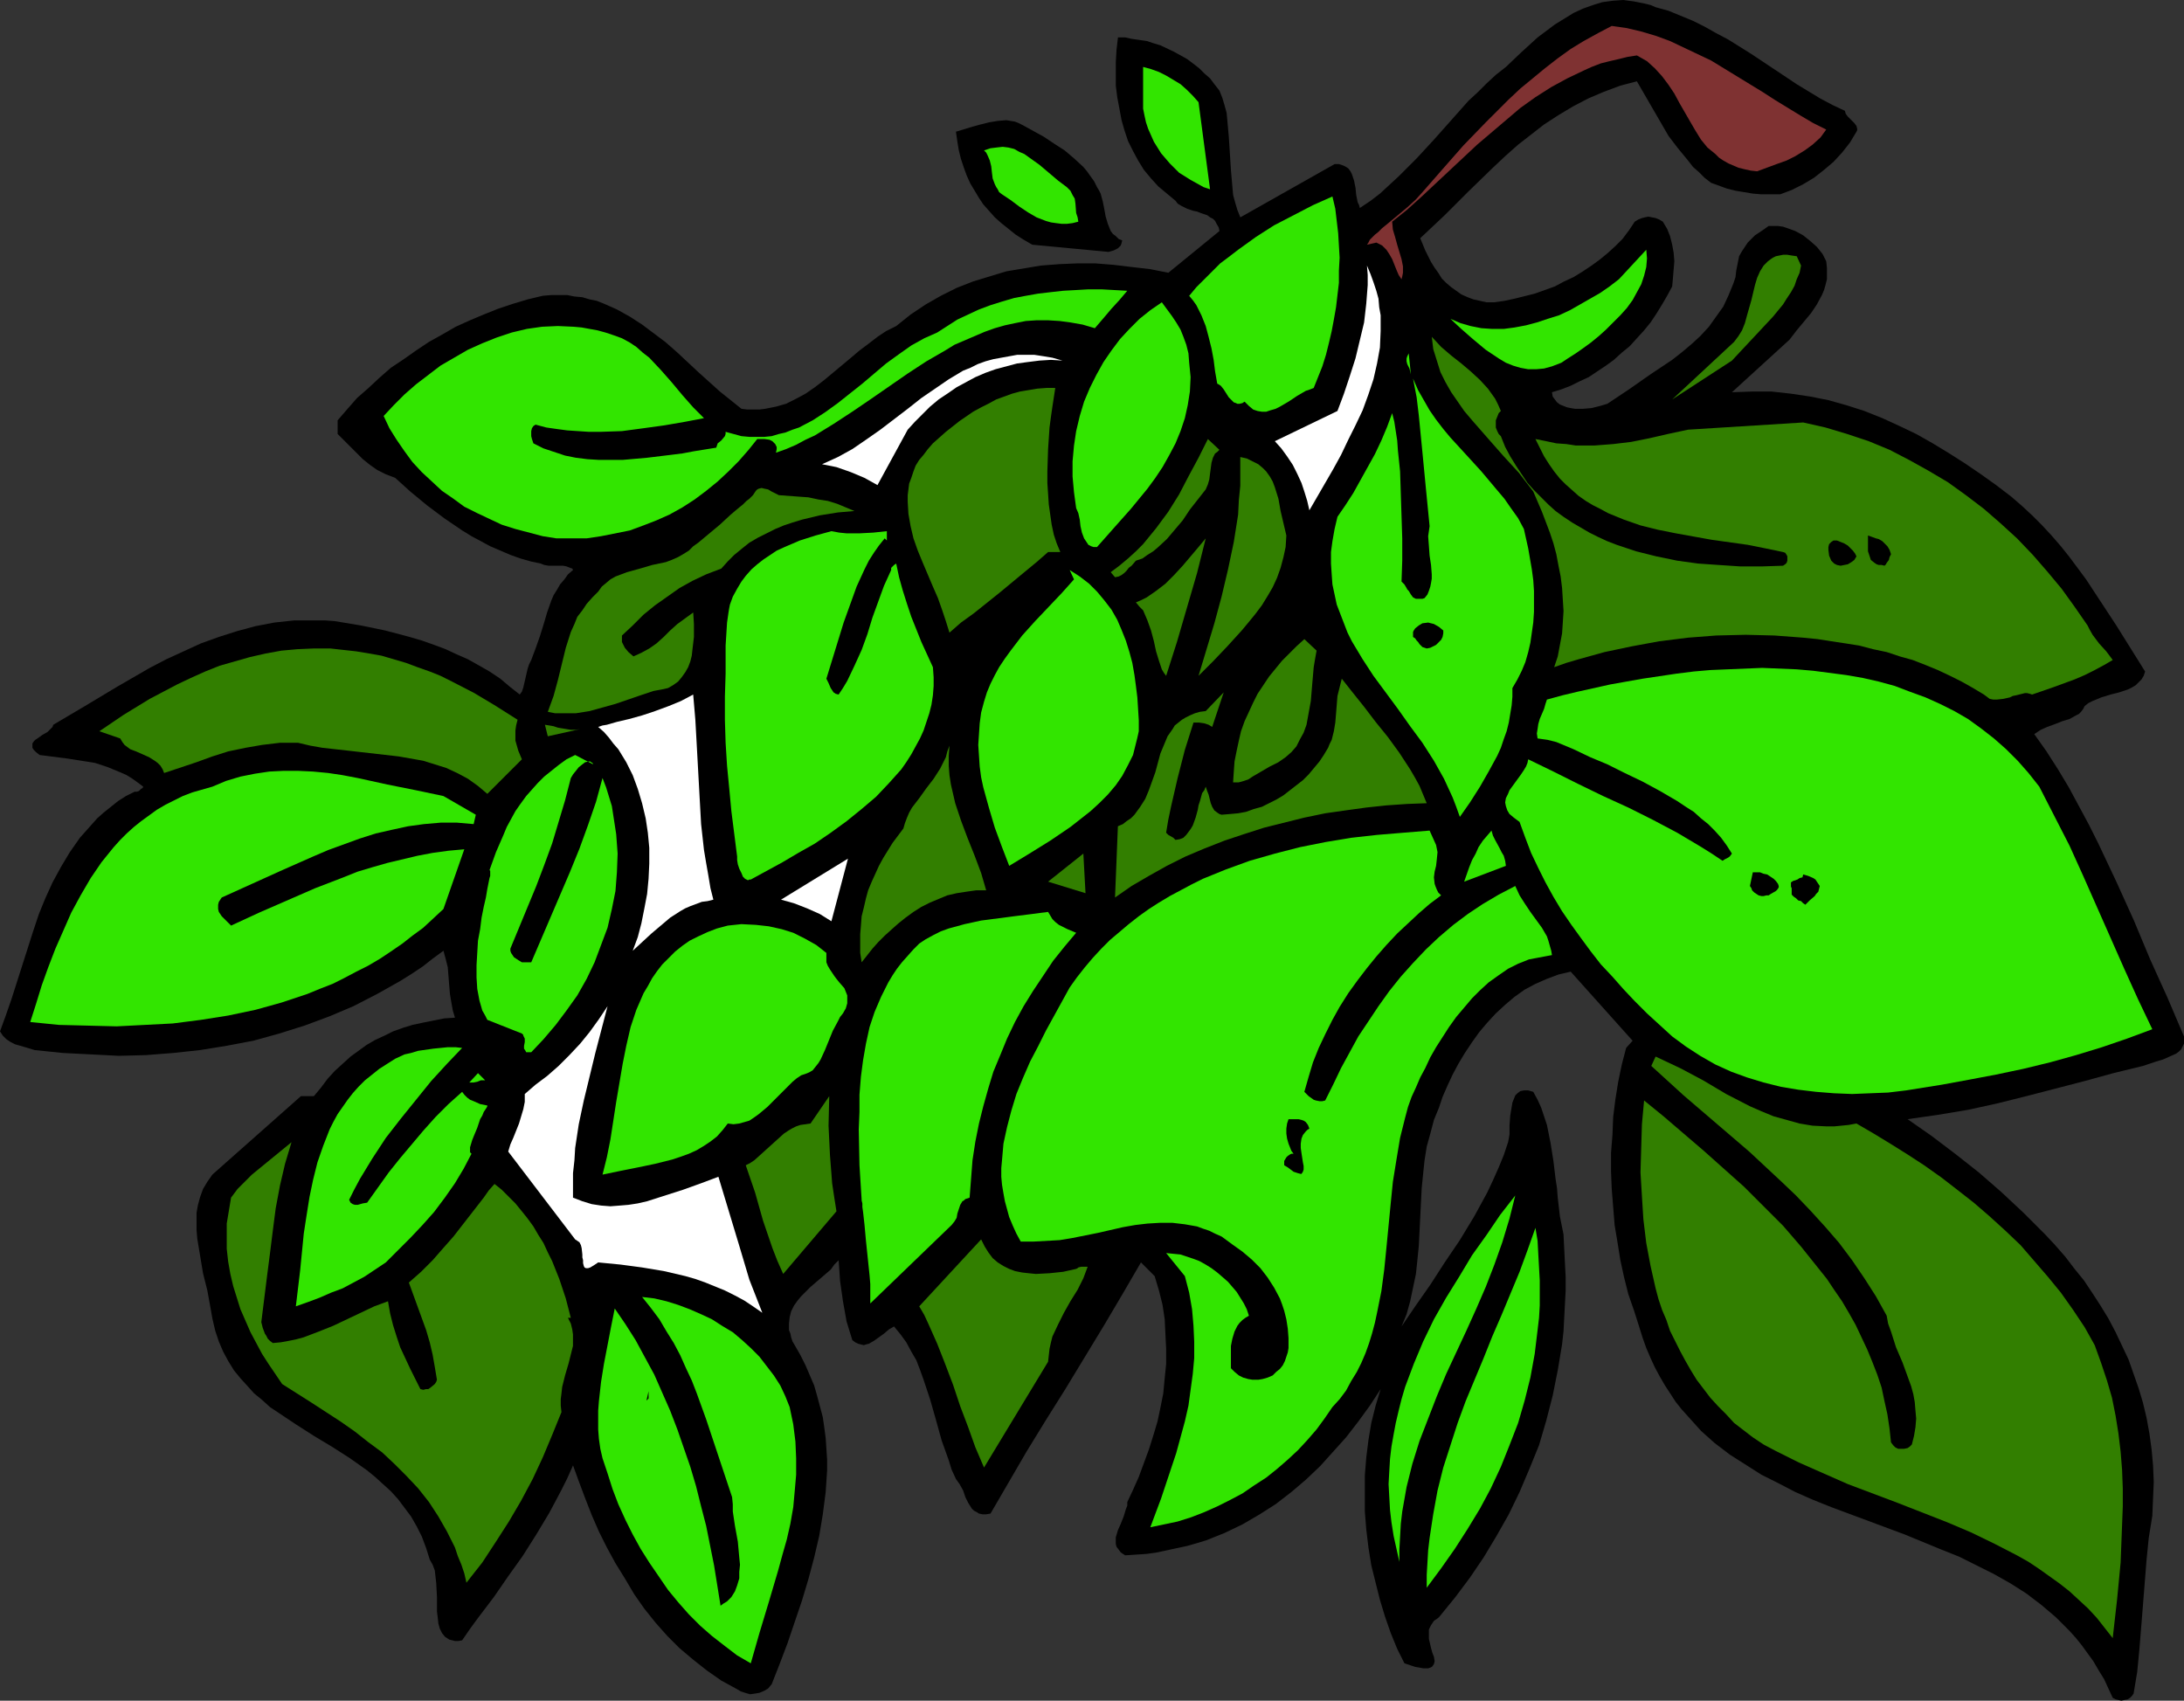 <?xml version="1.0" encoding="UTF-8" standalone="no"?>
<svg
   version="1.0"
   width="129.724mm"
   height="101.013mm"
   id="svg54"
   sodipodi:docname="Leaves 56.wmf"
   xmlns:inkscape="http://www.inkscape.org/namespaces/inkscape"
   xmlns:sodipodi="http://sodipodi.sourceforge.net/DTD/sodipodi-0.dtd"
   xmlns="http://www.w3.org/2000/svg"
   xmlns:svg="http://www.w3.org/2000/svg">
  <rect width="100%" height="100%" fill="#333333" stroke="none"/>
  <sodipodi:namedview
     id="namedview54"
     pagecolor="#ffffff"
     bordercolor="#000000"
     borderopacity="0.25"
     inkscape:showpageshadow="2"
     inkscape:pageopacity="0.0"
     inkscape:pagecheckerboard="0"
     inkscape:deskcolor="#d1d1d1"
     inkscape:document-units="mm" />
  <defs
     id="defs1">
    <pattern
       id="WMFhbasepattern"
       patternUnits="userSpaceOnUse"
       width="6"
       height="6"
       x="0"
       y="0" />
  </defs>
  <path
     style="fill:#000000;fill-opacity:1;fill-rule:evenodd;stroke:none"
     d="m 414.18,24.881 0.162,0.646 0.485,0.646 0.97,0.969 0.485,0.485 0.485,0.646 0.162,0.646 v 0.323 l -0.162,0.323 -1.454,2.424 -1.778,2.262 -1.939,2.1 -2.101,1.777 -2.262,1.777 -2.424,1.454 -2.586,1.293 -2.586,0.969 h -2.101 -2.101 l -1.939,-0.162 -1.939,-0.323 -1.939,-0.323 -1.939,-0.485 -1.778,-0.646 -1.778,-0.646 -1.454,-1.131 -1.293,-1.293 -1.293,-1.131 -1.131,-1.454 -2.262,-2.747 -2.101,-2.747 -1.778,-3.07 -1.778,-3.07 -3.555,-6.14 -3.717,0.969 -3.878,1.454 -3.394,1.454 -3.394,1.777 -3.232,1.939 -3.232,2.1 -2.909,2.262 -2.909,2.262 -2.909,2.585 -2.747,2.585 -5.494,5.332 -5.333,5.332 -5.494,5.17 1.131,2.747 1.293,2.585 0.808,1.293 0.808,1.131 0.808,1.293 0.97,0.969 1.131,0.969 1.131,0.808 1.131,0.808 1.454,0.646 1.293,0.485 1.454,0.323 1.454,0.323 h 1.778 l 2.262,-0.323 2.262,-0.485 4.525,-1.131 2.262,-0.808 2.262,-0.808 2.101,-1.131 2.101,-0.969 2.101,-1.293 1.939,-1.293 1.778,-1.293 1.778,-1.454 1.778,-1.616 1.616,-1.616 1.454,-1.939 1.293,-1.939 0.808,-0.485 0.808,-0.323 0.646,-0.162 0.808,-0.162 0.808,0.162 0.808,0.162 0.808,0.323 0.808,0.485 0.97,1.616 0.646,1.616 0.485,1.939 0.323,1.777 0.162,1.939 -0.162,1.939 -0.162,1.939 -0.162,1.777 -1.131,2.1 -1.131,1.939 -1.293,2.1 -1.293,1.939 -1.454,1.777 -1.616,1.777 -1.616,1.777 -1.778,1.454 -1.778,1.616 -1.778,1.293 -1.939,1.293 -1.939,1.293 -2.101,0.969 -1.939,0.969 -2.101,0.808 -2.101,0.646 0.162,0.969 0.485,0.646 0.485,0.646 0.646,0.485 0.808,0.323 0.808,0.323 0.808,0.162 0.97,0.162 h 1.778 l 1.939,-0.162 1.939,-0.485 1.616,-0.485 4.848,-3.231 4.848,-3.393 4.848,-3.231 2.262,-1.777 2.101,-1.777 1.939,-1.777 1.939,-2.1 1.616,-2.262 1.616,-2.262 1.131,-2.424 1.131,-2.747 0.485,-1.454 0.162,-1.454 0.323,-1.616 0.323,-1.616 0.646,-1.131 0.646,-0.969 0.646,-0.969 0.808,-0.808 0.808,-0.808 0.97,-0.646 0.97,-0.646 1.131,-0.808 h 1.131 0.97 l 1.131,0.162 0.97,0.323 1.778,0.646 1.778,0.969 1.616,1.293 1.454,1.293 1.293,1.616 0.808,1.616 0.162,1.454 v 1.293 1.293 l -0.323,1.293 -0.323,1.131 -0.485,1.131 -1.131,2.1 -1.293,1.939 -1.616,1.939 -1.616,1.939 -1.616,2.1 -12.928,11.794 4.525,-0.162 h 4.363 l 4.363,0.485 4.363,0.646 4.04,0.808 4.04,1.131 4.04,1.293 4.04,1.616 3.878,1.777 3.717,1.777 3.717,2.1 3.717,2.262 3.555,2.262 3.555,2.424 3.394,2.424 3.394,2.585 2.424,2.1 2.262,2.1 2.262,2.262 2.101,2.262 2.101,2.424 1.939,2.424 3.717,5.009 3.394,5.17 3.394,5.17 6.464,10.34 -0.323,0.969 -0.485,0.808 -0.646,0.646 -0.646,0.646 -0.808,0.485 -0.97,0.485 -1.939,0.646 -1.939,0.485 -2.101,0.646 -1.939,0.808 -0.97,0.485 -0.808,0.646 -0.323,0.646 -0.485,0.646 -0.485,0.485 -0.646,0.323 -1.454,0.808 -1.616,0.485 -1.616,0.646 -1.778,0.646 -1.454,0.646 -1.454,0.969 2.747,3.878 2.586,4.039 2.424,4.039 2.262,4.201 2.262,4.201 2.101,4.201 4.04,8.563 3.878,8.563 3.717,8.886 3.878,8.563 3.717,8.725 v 0.808 0.808 l -0.323,0.646 -0.323,0.646 -0.485,0.485 -0.646,0.485 -1.454,0.646 -1.454,0.646 -1.616,0.485 -1.454,0.485 -1.454,0.485 -6.626,1.616 -6.464,1.777 -13.09,3.393 -6.464,1.616 -6.626,1.454 -6.787,1.131 -3.394,0.485 -3.394,0.485 5.333,3.716 5.333,4.039 5.333,4.201 5.01,4.362 5.01,4.685 4.848,4.847 2.262,2.424 2.262,2.585 2.101,2.747 2.101,2.585 1.939,2.908 1.778,2.747 1.778,2.908 1.616,3.07 1.454,3.07 1.454,3.07 1.131,3.231 1.131,3.231 0.97,3.231 0.808,3.393 0.646,3.554 0.485,3.554 0.323,3.554 0.162,3.716 -0.162,3.716 -0.162,3.878 -0.808,5.009 -0.485,4.847 -0.808,10.179 -0.808,10.017 -0.485,5.009 -0.808,4.847 -0.323,0.485 -0.485,0.485 -0.485,0.323 -0.808,0.162 -0.646,0.162 -0.646,-0.162 -0.646,-0.162 -0.646,-0.323 -0.97,-2.1 -0.97,-2.1 -1.293,-2.1 -1.131,-1.939 -1.293,-1.777 -1.293,-1.777 -1.293,-1.616 -1.454,-1.616 -3.07,-3.07 -3.232,-2.747 -3.394,-2.585 -3.555,-2.262 -3.717,-2.1 -3.878,-1.939 -3.878,-1.939 -4.04,-1.616 -8.242,-3.393 -8.242,-3.07 -8.242,-3.07 -4.04,-1.616 -4.04,-1.777 -3.717,-1.939 -3.878,-1.939 -3.555,-2.262 -3.555,-2.262 -3.394,-2.585 -3.07,-2.747 -1.454,-1.616 -1.454,-1.616 -1.454,-1.616 -1.293,-1.616 -2.424,-3.716 -1.131,-1.939 -1.131,-2.1 -0.97,-2.1 -0.97,-2.262 -0.808,-2.262 -0.808,-2.585 -1.131,-3.554 -1.293,-3.716 -0.97,-3.878 -0.808,-3.716 -0.646,-4.039 -0.646,-3.878 -0.323,-4.039 -0.323,-4.039 -0.162,-4.039 v -4.039 l 0.323,-4.039 0.162,-4.039 0.485,-3.878 0.646,-4.039 0.808,-3.878 0.97,-3.716 1.454,-1.616 -13.898,-15.51 -2.747,0.646 -2.586,0.969 -2.586,1.131 -2.424,1.293 -2.262,1.616 -2.101,1.777 -2.101,1.939 -1.939,2.1 -1.778,2.1 -1.616,2.262 -1.616,2.424 -1.454,2.424 -1.293,2.424 -1.131,2.424 -1.131,2.585 -0.808,2.424 -1.131,2.747 -0.808,3.07 -0.808,2.908 -0.485,3.07 -0.323,3.07 -0.323,3.231 -0.323,6.463 -0.323,6.463 -0.323,3.231 -0.323,3.07 -0.646,3.07 -0.646,3.07 -0.808,2.908 -1.131,2.747 3.07,-4.524 3.394,-4.847 3.232,-5.009 3.394,-5.009 3.232,-5.332 2.909,-5.332 1.293,-2.747 1.293,-2.908 1.131,-2.747 0.97,-2.908 0.162,-0.808 0.162,-0.969 v -1.939 l 0.162,-2.262 0.323,-1.939 0.162,-0.969 0.323,-0.808 0.323,-0.808 0.485,-0.485 0.646,-0.485 0.808,-0.162 h 0.97 l 1.131,0.323 0.97,1.777 0.808,1.777 0.646,1.939 0.646,1.939 0.808,4.039 0.646,4.039 0.485,4.039 0.323,2.1 0.162,2.1 0.485,4.201 0.808,4.039 0.162,3.231 0.162,3.231 0.162,3.07 v 3.07 l -0.162,3.07 -0.162,3.07 -0.162,3.07 -0.323,2.908 -0.97,5.816 -1.131,5.655 -1.454,5.655 -1.616,5.493 -2.101,5.17 -2.262,5.332 -2.424,5.009 -2.747,4.847 -2.909,4.847 -3.07,4.524 -3.394,4.524 -3.555,4.362 -0.646,0.485 -0.485,0.323 -0.323,0.485 -0.323,0.485 -0.485,0.969 v 0.969 1.131 l 0.485,2.1 0.323,1.131 0.323,0.808 0.162,0.969 -0.162,0.646 -0.323,0.485 -0.162,0.162 -0.323,0.162 -0.485,0.162 h -1.131 l -0.808,-0.162 -0.97,-0.162 -0.97,-0.323 -1.454,-0.485 -1.616,-3.231 -1.454,-3.554 -1.293,-3.716 -1.131,-3.716 -0.97,-3.878 -0.97,-3.878 -0.646,-4.039 -0.485,-4.039 -0.323,-4.039 v -4.039 -4.039 l 0.323,-4.039 0.485,-3.878 0.646,-3.878 0.97,-3.878 1.131,-3.716 -2.424,3.716 -2.586,3.554 -2.747,3.554 -2.909,3.231 -2.909,3.231 -3.232,3.07 -3.232,2.747 -3.555,2.747 -3.555,2.262 -3.878,2.262 -4.04,1.939 -4.04,1.616 -2.101,0.646 -2.262,0.646 -2.262,0.485 -2.262,0.485 -2.262,0.485 -2.262,0.323 -2.424,0.162 -2.424,0.162 -0.97,-0.646 -0.485,-0.646 -0.485,-0.646 -0.162,-0.646 v -0.808 -0.646 l 0.485,-1.616 0.646,-1.454 0.646,-1.616 0.485,-1.616 0.323,-0.808 v -0.808 l 1.293,-2.747 1.293,-2.908 1.131,-3.07 1.131,-3.07 0.97,-3.07 0.97,-3.231 0.646,-3.07 0.646,-3.231 0.323,-3.393 0.323,-3.231 v -3.393 l -0.162,-3.231 -0.162,-3.393 -0.485,-3.231 -0.808,-3.231 -0.97,-3.231 -3.07,-3.07 -4.04,6.947 -4.202,7.109 -8.726,14.379 -4.363,6.947 -4.363,7.109 -4.04,6.947 -4.04,6.947 -0.97,0.162 h -0.808 l -0.808,-0.162 -0.485,-0.323 -0.646,-0.323 -0.485,-0.485 -0.808,-1.293 -0.646,-1.293 -0.485,-1.454 -0.808,-1.454 -0.808,-1.131 -0.97,-2.1 -0.646,-2.1 -1.616,-4.524 -1.293,-4.685 -1.293,-4.524 -1.454,-4.362 -0.808,-2.262 -0.808,-2.1 -1.131,-1.939 -1.131,-2.1 -1.293,-1.777 -1.454,-1.777 -1.131,0.646 -1.131,0.969 -2.262,1.616 -1.131,0.646 -0.646,0.162 -0.485,0.162 -0.646,-0.162 -0.646,-0.162 -0.646,-0.323 -0.646,-0.485 -0.646,-2.1 -0.646,-2.1 -0.808,-4.524 -0.646,-4.524 -0.323,-4.685 -0.97,0.969 -0.808,1.131 -2.262,1.939 -2.262,1.939 -2.101,2.1 -0.808,0.969 -0.808,1.131 -0.646,1.293 -0.323,1.293 -0.162,1.454 v 1.454 l 0.323,0.808 0.162,0.808 0.323,0.969 0.485,0.808 1.293,2.262 1.131,2.262 0.97,2.262 0.97,2.262 0.646,2.262 0.646,2.424 0.646,2.424 0.323,2.262 0.323,2.424 0.162,2.424 0.162,2.424 v 2.424 l -0.323,4.847 -0.646,5.009 -0.808,4.847 -1.131,4.847 -1.293,4.847 -1.454,4.847 -3.232,9.532 -1.778,4.685 -1.778,4.524 -0.808,0.969 -0.808,0.485 -1.131,0.485 -0.97,0.162 -1.131,0.162 -1.131,-0.323 -0.97,-0.323 -0.808,-0.485 -3.555,-1.939 -3.232,-2.262 -3.07,-2.424 -3.07,-2.585 -2.747,-2.747 -2.586,-2.908 -2.586,-3.231 -2.262,-3.231 -2.101,-3.554 -2.101,-3.393 -1.939,-3.554 -1.778,-3.554 -1.616,-3.716 -1.454,-3.716 -1.454,-3.878 -1.293,-3.554 -1.293,2.908 -1.293,2.585 -1.454,2.747 -1.293,2.424 -2.909,4.847 -3.07,4.847 -3.232,4.524 -3.232,4.685 -3.555,4.685 -1.778,2.424 -1.778,2.585 -0.808,0.162 h -0.808 l -0.646,-0.162 -0.646,-0.162 -0.485,-0.323 -0.485,-0.323 -0.646,-0.808 -0.485,-0.969 -0.323,-1.131 -0.162,-1.454 -0.162,-1.293 v -3.231 l -0.162,-3.07 -0.162,-1.454 -0.162,-1.454 -0.485,-1.293 -0.646,-1.131 -0.808,-2.585 -0.97,-2.585 -1.131,-2.262 -1.293,-2.262 -1.454,-1.939 -1.454,-1.939 -1.616,-1.777 -1.778,-1.616 -1.778,-1.616 -1.778,-1.454 -3.878,-2.747 -4.04,-2.585 -4.04,-2.424 -4.04,-2.585 -3.878,-2.585 -1.939,-1.293 -1.778,-1.616 -1.778,-1.454 -1.454,-1.616 -1.616,-1.777 -1.454,-1.777 -1.293,-2.1 -1.131,-2.1 -0.97,-2.262 -0.808,-2.424 -0.646,-2.747 -0.485,-2.747 -0.646,-3.554 -0.97,-3.878 -0.646,-3.878 -0.646,-3.878 -0.162,-1.939 v -1.939 -1.939 l 0.323,-1.777 0.485,-1.777 0.646,-1.777 0.97,-1.616 1.131,-1.616 19.877,-17.611 h 2.909 l 1.616,-1.939 1.454,-1.939 1.616,-1.777 1.778,-1.616 1.778,-1.616 1.778,-1.293 1.778,-1.293 1.939,-1.131 2.101,-0.969 1.939,-0.969 2.262,-0.808 2.101,-0.646 2.262,-0.485 2.424,-0.485 2.424,-0.485 2.424,-0.162 -0.485,-1.616 -0.323,-1.777 -0.323,-1.939 -0.162,-1.939 -0.323,-4.039 -0.485,-1.939 -0.485,-1.777 -2.424,1.777 -2.262,1.777 -2.424,1.616 -2.586,1.616 -2.586,1.454 -2.586,1.454 -5.333,2.747 -5.333,2.262 -5.656,2.1 -5.656,1.777 -5.818,1.616 -5.979,1.131 -5.979,0.969 -5.979,0.646 -6.141,0.485 -6.141,0.162 -6.302,-0.323 -6.302,-0.323 -6.302,-0.646 -2.101,-0.646 -2.262,-0.646 -0.97,-0.485 L 1.454,233.302 0.646,232.495 0,231.525 l 1.293,-3.554 1.293,-3.716 2.424,-7.594 2.424,-7.594 1.293,-3.878 1.454,-3.554 1.616,-3.554 1.939,-3.554 1.939,-3.231 2.262,-3.231 1.293,-1.454 1.293,-1.454 1.293,-1.454 1.454,-1.293 1.616,-1.293 1.616,-1.293 1.778,-1.131 1.939,-0.969 h 0.162 0.323 l 0.485,-0.162 0.485,-0.485 0.323,-0.162 0.162,-0.323 -1.293,-0.969 -1.131,-0.808 -1.293,-0.808 -1.454,-0.646 -2.747,-1.131 -2.909,-0.969 -3.07,-0.485 -3.07,-0.485 -6.302,-0.808 -0.808,-0.646 -0.485,-0.485 -0.323,-0.485 v -0.485 -0.485 l 0.323,-0.485 0.323,-0.323 0.485,-0.323 1.131,-0.808 1.131,-0.646 0.808,-0.808 0.323,-0.323 0.162,-0.485 7.11,-4.201 7.272,-4.362 7.272,-4.201 3.717,-1.939 3.878,-1.777 3.878,-1.777 4.04,-1.454 4.04,-1.293 4.202,-1.131 4.202,-0.808 4.525,-0.485 h 2.101 2.262 2.424 l 2.262,0.162 5.818,0.969 5.494,1.131 5.494,1.454 2.747,0.808 2.747,0.969 2.586,0.969 2.424,1.131 2.586,1.131 2.586,1.454 2.262,1.293 2.424,1.616 2.101,1.777 2.262,1.777 0.485,-0.646 0.323,-0.969 0.485,-2.1 0.485,-2.1 0.323,-0.969 0.485,-0.969 0.97,-2.585 0.97,-2.747 0.808,-2.585 0.808,-2.747 0.97,-2.747 0.485,-1.131 0.808,-1.293 0.646,-1.131 0.97,-1.131 0.808,-1.131 1.131,-0.969 -0.162,-0.323 -0.485,-0.162 -0.808,-0.323 -0.808,-0.162 h -3.232 l -0.97,-0.162 -0.808,-0.323 -2.262,-0.485 -2.262,-0.646 -2.262,-0.808 -2.262,-0.969 -2.262,-0.969 -2.101,-1.131 -2.101,-1.131 -2.101,-1.293 -4.04,-2.747 -3.878,-2.908 -3.717,-3.07 -3.394,-3.07 -2.101,-0.808 -1.939,-0.969 -1.616,-1.131 -1.616,-1.293 -2.909,-2.908 -2.747,-2.747 v -3.07 l 2.101,-2.424 2.262,-2.585 2.586,-2.262 2.424,-2.262 2.586,-2.262 2.909,-1.939 2.747,-1.939 2.909,-1.939 2.909,-1.616 3.07,-1.777 3.232,-1.454 3.07,-1.293 3.232,-1.293 3.394,-1.131 3.232,-0.969 3.394,-0.808 1.939,-0.162 h 1.778 1.778 l 1.616,0.323 1.778,0.162 1.616,0.485 1.616,0.323 1.616,0.646 2.909,1.293 2.909,1.616 2.747,1.777 2.586,1.939 2.586,1.939 2.586,2.262 2.424,2.262 2.424,2.262 4.848,4.362 2.424,1.939 2.424,1.939 1.293,0.162 h 1.454 1.293 l 1.293,-0.162 2.424,-0.485 2.262,-0.646 2.262,-1.131 2.101,-1.131 2.101,-1.454 2.101,-1.616 3.878,-3.231 1.939,-1.616 2.101,-1.777 1.939,-1.454 2.101,-1.616 1.939,-1.293 2.262,-1.131 3.232,-2.585 3.394,-2.262 3.394,-1.939 3.555,-1.777 3.717,-1.454 3.717,-1.131 3.717,-1.131 3.878,-0.646 3.878,-0.646 4.202,-0.323 3.878,-0.162 h 4.202 l 4.04,0.323 4.04,0.485 4.202,0.485 4.04,0.808 11.474,-9.371 -0.162,-0.808 -0.485,-0.808 -0.323,-0.646 -0.485,-0.485 -0.646,-0.323 -0.646,-0.485 -1.454,-0.485 -0.808,-0.323 -0.808,-0.162 -1.454,-0.485 -1.293,-0.646 -0.808,-0.485 -0.485,-0.646 -1.939,-1.616 -1.939,-1.616 -1.616,-1.777 -1.616,-1.939 -1.293,-2.1 -1.131,-2.1 -1.131,-2.262 -0.808,-2.424 -0.646,-2.262 -0.485,-2.585 -0.485,-2.585 -0.323,-2.585 v -2.585 -2.747 l 0.162,-2.747 0.323,-2.747 h 1.616 l 1.454,0.323 3.394,0.485 1.454,0.485 1.616,0.485 3.07,1.454 1.454,0.808 1.454,0.808 1.293,0.969 1.454,1.131 1.131,1.131 1.293,1.131 0.97,1.293 1.131,1.454 0.646,1.616 0.485,1.616 0.485,1.777 0.162,1.777 0.323,3.554 0.485,7.594 0.323,3.716 0.162,1.777 0.485,1.777 0.485,1.616 0.646,1.616 21.17,-11.956 h 0.97 l 0.97,0.323 0.646,0.323 0.485,0.323 0.485,0.646 0.323,0.646 0.485,1.454 0.323,1.616 0.162,1.616 0.323,1.616 0.323,0.646 0.162,0.646 2.424,-1.616 2.101,-1.616 2.101,-1.939 2.101,-1.939 4.04,-4.039 3.878,-4.201 3.878,-4.362 3.878,-4.362 2.101,-1.939 1.939,-1.939 2.101,-1.939 2.262,-1.777 3.394,-3.231 3.717,-3.393 1.939,-1.454 1.939,-1.454 2.101,-1.293 2.101,-1.293 2.101,-0.969 2.262,-0.808 2.101,-0.646 2.424,-0.323 L 364.408,0 l 2.424,0.323 2.424,0.485 1.293,0.323 1.131,0.485 2.909,0.808 2.747,1.131 2.747,1.131 2.586,1.293 2.586,1.454 2.747,1.454 5.171,3.231 10.181,6.786 5.333,3.231 2.747,1.454 z"
     id="path1" />
  <path
     style="fill:#7f3232;fill-opacity:1;fill-rule:evenodd;stroke:none"
     d="m 409.979,29.082 -1.293,1.777 -1.778,1.616 -1.778,1.293 -2.101,1.293 -1.939,0.969 -2.262,0.808 -4.363,1.616 -1.454,-0.162 -1.454,-0.323 -1.293,-0.323 -1.131,-0.485 -1.131,-0.485 -1.131,-0.646 -0.97,-0.646 -0.808,-0.808 -1.778,-1.454 -1.454,-1.777 -1.293,-2.1 -1.131,-1.939 -2.424,-4.201 -1.131,-2.1 -1.293,-1.939 -1.454,-1.939 -1.616,-1.777 -1.778,-1.616 -1.131,-0.646 -1.131,-0.646 -2.101,0.323 -1.939,0.485 -2.101,0.485 -1.939,0.485 -2.101,0.808 -1.778,0.808 -3.717,1.777 -3.555,1.939 -3.555,2.262 -3.394,2.424 -3.232,2.747 -3.232,2.747 -3.232,2.747 -12.605,11.794 -3.232,2.908 -3.232,2.585 0.162,1.777 0.485,1.616 0.485,1.777 0.485,1.616 0.485,1.616 0.323,1.616 v 1.454 l -0.162,0.808 -0.162,0.646 -0.646,-0.969 -0.485,-1.131 -0.97,-2.424 -0.646,-1.131 -0.646,-0.969 -0.97,-0.969 -0.646,-0.323 -0.646,-0.323 -2.101,0.485 0.323,-0.485 0.323,-0.646 0.485,-0.485 0.646,-0.646 0.808,-0.646 0.808,-0.808 1.778,-1.454 3.878,-3.231 1.939,-1.777 1.454,-1.616 4.525,-5.17 4.686,-5.332 5.01,-5.17 5.01,-5.009 2.747,-2.585 2.747,-2.262 2.747,-2.262 2.909,-2.262 2.909,-2.1 2.909,-1.777 3.232,-1.777 3.07,-1.616 3.394,0.485 3.394,0.808 3.232,0.969 3.07,1.131 3.07,1.454 3.07,1.454 3.07,1.454 2.909,1.777 5.818,3.554 2.909,1.777 2.747,1.777 5.818,3.554 2.747,1.616 z"
     id="path2" />
  <path
     style="fill:#32e500;fill-opacity:1;fill-rule:evenodd;stroke:none"
     d="m 269.064,22.942 2.586,19.55 -1.454,-0.485 -1.454,-0.808 -1.454,-0.808 -1.293,-0.808 -1.293,-0.808 -0.97,-0.969 -1.131,-1.131 -0.97,-1.131 -0.97,-1.131 -1.616,-2.585 -0.646,-1.454 -0.646,-1.454 -0.485,-1.454 -0.323,-1.454 -0.323,-1.616 v -9.371 l 1.778,0.485 1.778,0.646 1.616,0.808 1.616,0.969 1.616,0.969 1.454,1.293 1.293,1.293 z"
     id="path3" />
  <path
     style="fill:#000000;fill-opacity:1;fill-rule:evenodd;stroke:none"
     d="m 246.278,42.007 0.485,0.808 0.323,0.646 0.485,1.777 0.323,1.616 0.323,1.777 0.485,1.616 0.323,0.808 0.323,0.808 0.485,0.646 0.646,0.485 0.646,0.646 0.808,0.323 -0.162,0.646 -0.162,0.485 -0.323,0.323 -0.323,0.323 -0.97,0.485 -1.131,0.323 -17.13,-1.616 -1.939,-1.131 -1.778,-1.131 -1.616,-1.293 -1.616,-1.293 -1.454,-1.293 -1.293,-1.454 -1.293,-1.454 -0.97,-1.454 -0.97,-1.616 -0.97,-1.616 -0.808,-1.777 -0.646,-1.777 -0.646,-1.939 -0.485,-1.939 -0.323,-1.939 -0.323,-2.262 3.717,-1.131 1.778,-0.485 1.939,-0.485 1.939,-0.323 1.939,-0.162 0.97,0.162 0.97,0.162 0.808,0.323 0.97,0.485 4.686,2.585 2.424,1.616 2.262,1.454 2.101,1.777 2.101,1.939 0.808,0.969 0.808,1.131 0.808,1.131 z"
     id="path4" />
  <path
     style="fill:#32e500;fill-opacity:1;fill-rule:evenodd;stroke:none"
     d="m 242.077,49.763 -1.293,0.323 -1.293,0.162 h -1.131 l -1.293,-0.162 -1.131,-0.162 -1.131,-0.323 -2.101,-0.808 -1.939,-1.131 -1.939,-1.293 -1.939,-1.454 -1.939,-1.293 -0.646,-0.485 -0.323,-0.646 -0.323,-0.485 -0.323,-0.646 -0.485,-1.293 -0.162,-1.293 -0.162,-1.454 -0.323,-1.293 -0.485,-1.131 -0.323,-0.646 -0.485,-0.485 1.454,-0.485 1.293,-0.162 1.454,-0.162 1.293,0.162 1.293,0.323 1.131,0.646 1.131,0.485 1.131,0.808 2.262,1.616 4.202,3.554 1.939,1.454 0.808,0.808 0.485,0.969 0.485,0.808 0.162,1.131 0.162,2.1 0.323,0.969 z"
     id="path5" />
  <path
     style="fill:#32e500;fill-opacity:1;fill-rule:evenodd;stroke:none"
     d="m 299.121,44.108 0.646,2.747 0.323,2.747 0.323,2.747 0.162,2.747 0.162,2.747 -0.162,2.908 v 2.747 l -0.323,2.747 -0.323,2.747 -0.485,2.747 -0.485,2.585 -0.646,2.747 -0.646,2.585 -0.808,2.585 -0.97,2.424 -0.97,2.424 -0.808,0.323 -0.97,0.323 -1.939,1.131 -1.939,1.293 -1.939,1.131 -0.97,0.485 -1.131,0.323 -0.97,0.323 h -0.97 l -0.97,-0.162 -0.97,-0.323 -0.97,-0.808 -0.97,-0.969 -0.485,0.323 -0.646,0.162 h -0.485 l -0.323,-0.162 -0.485,-0.162 -0.323,-0.323 -0.808,-0.808 -1.131,-1.777 -0.646,-0.808 -0.485,-0.323 -0.323,-0.162 -0.485,-2.747 -0.323,-2.585 -0.485,-2.585 -0.646,-2.585 -0.646,-2.424 -0.97,-2.424 -1.131,-2.262 -0.808,-1.131 -0.808,-0.969 1.616,-1.939 1.778,-1.777 1.778,-1.777 1.778,-1.777 1.939,-1.454 2.101,-1.616 4.04,-2.908 4.04,-2.585 4.363,-2.262 4.363,-2.262 z"
     id="path6" />
  <path
     style="fill:#32e500;fill-opacity:1;fill-rule:evenodd;stroke:none"
     d="m 350.51,81.43 -2.101,0.808 -1.778,0.485 -1.778,0.162 h -1.778 l -1.778,-0.323 -1.616,-0.485 -1.616,-0.646 -1.616,-0.969 -1.454,-0.969 -1.454,-0.969 -2.909,-2.424 -2.586,-2.262 -2.424,-2.262 2.262,0.969 2.262,0.646 2.424,0.485 2.424,0.162 h 2.586 l 2.424,-0.323 2.586,-0.485 2.424,-0.646 2.424,-0.808 2.586,-0.808 2.424,-1.131 2.262,-1.293 2.262,-1.293 2.262,-1.293 2.101,-1.454 2.101,-1.616 6.141,-6.624 0.162,1.939 -0.162,1.939 -0.485,1.939 -0.646,1.939 -0.97,1.777 -0.97,1.777 -1.293,1.777 -1.454,1.616 -1.616,1.616 -1.616,1.616 -1.616,1.454 -1.778,1.454 -1.778,1.293 -1.616,1.131 -1.778,1.131 z"
     id="path7" />
  <path
     style="fill:#327f00;fill-opacity:1;fill-rule:evenodd;stroke:none"
     d="m 404.323,59.618 -0.323,1.616 -0.646,1.454 -0.485,1.454 -0.808,1.454 -0.97,1.454 -0.808,1.293 -2.262,2.747 -2.262,2.424 -4.686,5.009 -2.262,2.424 -13.413,8.725 13.898,-12.925 0.97,-1.293 0.808,-1.293 0.646,-1.616 0.485,-1.777 0.97,-3.393 0.808,-3.393 0.485,-1.616 0.646,-1.454 0.808,-1.293 0.97,-0.969 0.646,-0.485 0.485,-0.323 0.646,-0.323 0.808,-0.162 0.808,-0.162 h 0.97 l 0.97,0.162 1.131,0.162 z"
     id="path8" />
  <path
     style="fill:#ffffff;fill-opacity:1;fill-rule:evenodd;stroke:none"
     d="m 293.95,114.551 -0.485,-2.1 -0.646,-2.1 -0.646,-1.939 -0.97,-2.1 -0.97,-1.939 -1.293,-1.939 -1.293,-1.777 -1.454,-1.616 14.059,-6.786 1.454,-3.878 1.293,-3.878 1.293,-4.039 0.97,-4.039 0.97,-4.039 0.485,-4.201 0.323,-4.201 V 61.718 l -0.162,-2.1 0.808,1.939 0.646,1.777 0.646,1.939 0.485,1.777 0.162,1.939 0.323,1.777 v 1.777 1.777 l -0.162,3.716 -0.646,3.554 -0.808,3.554 -1.131,3.393 -1.293,3.554 -1.616,3.393 -1.616,3.231 -1.616,3.393 -1.778,3.231 -3.555,6.14 z"
     id="path9" />
  <path
     style="fill:#32e500;fill-opacity:1;fill-rule:evenodd;stroke:none"
     d="m 253.065,65.273 -1.778,2.1 -1.778,1.939 -1.778,2.1 -1.939,2.262 -2.747,-0.808 -2.747,-0.485 -2.424,-0.323 -2.586,-0.162 h -2.586 l -2.424,0.162 -2.424,0.485 -2.262,0.485 -2.262,0.646 -2.262,0.808 -2.262,0.969 -2.262,0.969 -2.262,0.969 -2.101,1.293 -4.202,2.424 -4.202,2.747 -4.202,2.908 -4.202,2.908 -4.04,2.747 -4.202,2.747 -4.202,2.585 -2.101,0.969 -2.101,1.131 -2.262,0.969 -2.262,0.808 0.162,-0.808 v -0.485 l -0.323,-0.646 -0.323,-0.323 -0.323,-0.323 -0.646,-0.323 -1.131,-0.162 h -1.616 l -1.939,2.423 -2.262,2.585 -2.262,2.262 -2.424,2.262 -2.586,2.1 -2.586,1.939 -2.747,1.777 -2.909,1.616 -2.909,1.293 -2.909,1.131 -3.07,1.131 -3.232,0.646 -3.232,0.646 -3.232,0.485 h -3.394 -3.394 l -3.07,-0.485 -3.07,-0.808 -3.07,-0.808 -3.07,-0.969 -2.747,-1.293 -2.747,-1.293 -2.909,-1.454 -2.424,-1.777 -2.586,-1.777 -2.262,-2.1 -2.262,-2.1 -2.101,-2.262 -1.778,-2.424 -1.778,-2.585 -1.616,-2.585 -1.293,-2.747 2.262,-2.424 2.424,-2.424 2.586,-2.262 2.747,-2.1 2.747,-2.1 3.07,-1.777 3.07,-1.777 3.232,-1.454 3.232,-1.293 3.394,-1.131 3.394,-0.808 3.394,-0.485 3.555,-0.162 3.555,0.162 1.778,0.162 1.778,0.323 1.778,0.323 1.778,0.485 1.939,0.646 1.778,0.646 1.778,0.969 1.454,0.969 1.454,1.293 1.454,1.131 2.586,2.747 2.424,2.747 2.424,2.908 2.424,2.747 1.131,1.131 1.293,1.293 -4.202,0.808 -4.686,0.808 -4.686,0.646 -4.848,0.646 -4.848,0.162 h -2.586 l -2.424,-0.162 -2.424,-0.162 -2.424,-0.323 -2.262,-0.323 -2.424,-0.646 -0.485,0.323 -0.323,0.485 -0.162,0.646 v 0.646 0.485 l 0.162,0.646 0.162,0.485 0.162,0.485 2.262,1.131 2.424,0.808 2.424,0.808 2.424,0.485 2.586,0.323 2.586,0.162 h 2.747 2.586 l 5.494,-0.485 5.333,-0.646 2.586,-0.323 2.586,-0.485 5.01,-0.808 0.162,-0.485 0.162,-0.485 0.808,-0.646 0.808,-0.969 0.162,-0.485 v -0.485 l 1.778,0.485 1.778,0.485 1.778,0.162 h 1.616 1.778 l 1.616,-0.162 1.616,-0.485 1.454,-0.323 1.616,-0.646 1.454,-0.485 3.07,-1.616 2.747,-1.777 2.909,-2.1 5.494,-4.362 5.333,-4.524 2.909,-2.1 2.747,-1.939 2.909,-1.616 1.454,-0.646 1.454,-0.646 2.262,-1.454 2.262,-1.454 2.424,-1.131 2.424,-1.131 2.586,-0.969 2.586,-0.808 2.747,-0.808 2.586,-0.485 2.747,-0.485 2.747,-0.323 2.909,-0.323 2.909,-0.162 2.747,-0.162 h 2.909 z"
     id="path10" />
  <path
     style="fill:#32e500;fill-opacity:1;fill-rule:evenodd;stroke:none"
     d="m 266.963,81.43 0.323,3.231 -0.162,3.231 -0.485,3.07 -0.646,2.908 -0.97,2.908 -1.131,2.747 -1.454,2.747 -1.454,2.585 -1.616,2.424 -1.778,2.424 -3.717,4.524 -3.878,4.362 -3.717,4.201 h -0.808 l -0.485,-0.162 -0.646,-0.323 -0.323,-0.485 -0.323,-0.485 -0.323,-0.485 -0.485,-1.293 -0.323,-1.454 -0.162,-1.454 -0.323,-1.454 -0.485,-1.131 -0.485,-3.554 -0.323,-3.554 v -3.393 l 0.323,-3.554 0.485,-3.231 0.808,-3.393 0.97,-3.231 1.293,-3.07 1.454,-2.908 1.616,-2.908 1.778,-2.585 1.939,-2.585 2.101,-2.262 2.262,-2.262 2.424,-1.939 2.586,-1.777 2.262,3.07 0.97,1.454 0.97,1.616 0.646,1.616 0.646,1.777 0.485,1.939 z"
     id="path11" />
  <path
     style="fill:#327f00;fill-opacity:1;fill-rule:evenodd;stroke:none"
     d="m 336.936,92.255 -0.485,0.485 -0.323,0.808 -0.323,0.808 v 0.808 0.808 l 0.323,0.808 0.323,0.646 0.485,0.485 0.97,2.423 1.131,2.1 1.293,2.1 1.293,1.939 1.293,1.939 1.454,1.616 1.616,1.616 1.616,1.616 1.616,1.454 1.778,1.293 1.939,1.293 1.939,1.131 1.939,1.131 1.939,0.969 2.101,0.969 2.101,0.808 4.363,1.454 4.525,1.131 4.686,0.969 4.686,0.646 4.686,0.323 4.848,0.323 h 4.686 l 4.848,-0.162 0.485,-0.323 0.323,-0.323 0.162,-0.485 v -0.485 -0.485 l -0.162,-0.323 -0.323,-0.485 -0.485,-0.162 -3.878,-0.808 -4.04,-0.808 -8.08,-1.131 -8.08,-1.454 -4.04,-0.808 -3.878,-0.969 -3.717,-1.293 -3.555,-1.454 -1.778,-0.969 -1.616,-0.808 -1.616,-0.969 -1.616,-1.131 -1.454,-1.293 -1.454,-1.293 -1.293,-1.293 -1.293,-1.616 -1.131,-1.616 -1.131,-1.777 -0.97,-1.939 -0.97,-1.939 2.424,0.485 2.262,0.485 2.262,0.162 2.101,0.323 h 2.101 2.101 l 4.202,-0.323 4.04,-0.485 4.04,-0.808 4.202,-0.969 4.525,-0.969 25.856,-1.616 5.01,1.131 4.848,1.454 4.848,1.616 4.686,1.939 4.363,2.262 4.363,2.424 4.363,2.585 4.04,2.908 4.04,3.07 3.717,3.231 3.717,3.393 3.555,3.716 3.232,3.716 3.232,3.878 2.909,4.039 2.909,4.201 0.485,0.969 0.646,1.131 1.454,1.939 1.616,1.777 1.454,1.939 -1.939,1.131 -2.101,1.131 -2.262,1.131 -2.262,0.969 -4.848,1.777 -4.686,1.616 -0.485,-0.162 -0.646,-0.162 h -0.485 l -0.646,0.162 -0.646,0.162 -0.646,0.162 -0.808,0.162 -0.646,0.323 -1.454,0.323 -1.454,0.162 h -0.808 l -0.808,-0.162 -0.646,-0.485 -0.646,-0.485 -2.424,-1.454 -2.586,-1.454 -2.586,-1.293 -2.747,-1.293 -2.747,-1.131 -2.909,-1.131 -2.909,-0.808 -2.909,-0.969 -3.07,-0.646 -3.07,-0.808 -3.07,-0.485 -3.232,-0.485 -3.07,-0.485 -3.232,-0.323 -6.464,-0.485 -6.464,-0.162 -6.626,0.162 -6.302,0.485 -6.464,0.808 -6.141,1.131 -6.141,1.293 -5.818,1.616 -2.747,0.808 -2.747,0.969 0.808,-2.424 0.485,-2.585 0.485,-2.585 0.162,-2.424 0.162,-2.585 -0.162,-2.585 -0.162,-2.585 -0.323,-2.585 -0.485,-2.424 -0.485,-2.585 -0.646,-2.424 -0.808,-2.424 -1.778,-4.685 -1.939,-4.524 -1.616,-2.1 -1.616,-2.1 -3.555,-3.878 -3.555,-4.039 -3.394,-3.878 -1.778,-2.1 -1.454,-2.1 -1.454,-2.1 -1.293,-2.262 -1.131,-2.262 -0.808,-2.585 -0.808,-2.585 -0.323,-2.747 2.101,2.262 2.262,1.939 2.262,1.777 2.101,1.777 2.101,1.939 1.778,1.939 0.808,1.131 0.808,1.131 0.646,1.293 z"
     id="path12" />
  <path
     style="fill:#ffffff;fill-opacity:1;fill-rule:evenodd;stroke:none"
     d="m 238.521,80.945 -2.586,-0.162 -2.586,0.162 -2.586,0.323 -2.424,0.323 -2.424,0.646 -2.424,0.646 -2.262,0.808 -2.262,0.969 -2.101,1.131 -2.101,1.131 -2.101,1.454 -1.939,1.293 -1.939,1.616 -1.616,1.616 -1.778,1.777 -1.616,1.777 -6.787,12.441 -2.909,-1.616 -3.07,-1.293 -3.232,-1.131 -3.232,-0.646 1.778,-0.808 1.778,-0.808 3.232,-1.777 3.07,-2.1 3.232,-2.262 6.141,-4.685 3.07,-2.424 3.07,-2.1 3.07,-2.1 3.232,-1.939 1.616,-0.646 1.616,-0.808 1.778,-0.646 1.778,-0.485 1.778,-0.323 1.778,-0.323 1.778,-0.323 h 1.939 1.939 l 2.101,0.323 1.939,0.323 z"
     id="path13" />
  <path
     style="fill:#32e500;fill-opacity:1;fill-rule:evenodd;stroke:none"
     d="m 316.736,84.015 -0.162,-0.646 -0.162,-0.646 -0.485,-0.969 -0.162,-0.646 V 80.46 l 0.162,-0.485 0.323,-0.646 z"
     id="path14" />
  <path
     style="fill:#32e500;fill-opacity:1;fill-rule:evenodd;stroke:none"
     d="m 342.107,118.752 0.97,4.362 0.808,4.685 0.323,2.424 0.162,2.424 v 2.424 2.262 l -0.162,2.424 -0.323,2.262 -0.323,2.262 -0.485,2.1 -0.646,2.262 -0.808,1.939 -0.97,1.939 -1.131,1.939 v 1.939 l -0.162,1.939 -0.323,1.939 -0.323,1.939 -0.485,1.939 -0.646,1.777 -0.646,1.939 -0.808,1.777 -1.939,3.554 -1.939,3.393 -2.262,3.554 -2.262,3.231 -0.808,-2.262 -0.808,-2.1 -0.97,-2.1 -0.97,-2.1 -2.262,-4.039 -2.586,-4.039 -2.747,-3.716 -2.747,-3.878 -2.747,-3.716 -2.747,-3.716 -2.424,-3.716 -2.424,-4.039 -0.97,-1.939 -0.808,-2.1 -0.808,-2.1 -0.808,-2.1 -0.485,-2.262 -0.485,-2.262 -0.162,-2.262 -0.162,-2.424 v -2.585 l 0.323,-2.424 0.485,-2.747 0.646,-2.747 1.778,-2.585 1.778,-2.747 1.616,-2.908 1.616,-2.908 1.616,-2.908 1.454,-3.07 1.293,-3.07 1.131,-3.07 0.485,1.939 0.323,2.1 0.323,2.1 0.162,2.262 0.485,4.685 0.162,5.009 0.323,10.017 v 5.009 l -0.162,4.685 0.646,0.646 0.485,0.808 0.162,0.323 0.323,0.323 0.485,0.808 0.485,0.646 0.646,0.323 h 0.485 0.485 0.485 l 0.485,-0.162 0.646,-0.808 0.323,-0.808 0.323,-0.969 0.162,-0.808 0.162,-0.969 v -0.969 l -0.162,-2.1 -0.323,-2.1 -0.162,-2.262 -0.162,-2.1 0.162,-1.131 0.162,-1.131 -0.808,-8.24 -0.808,-8.401 -0.808,-8.24 -0.485,-4.039 -0.808,-4.201 1.131,2.585 1.293,2.262 1.293,2.262 1.454,2.1 1.616,2.1 1.616,1.939 3.555,3.878 3.394,3.716 3.394,4.039 1.778,2.1 1.454,2.1 1.616,2.262 z"
     id="path15" />
  <path
     style="fill:#327f00;fill-opacity:1;fill-rule:evenodd;stroke:none"
     d="m 236.905,87.084 -0.323,2.1 -0.323,2.1 -0.323,2.262 -0.323,2.424 -0.323,4.847 -0.162,5.009 v 2.585 l 0.162,2.424 0.162,2.424 0.323,2.262 0.323,2.262 0.485,2.262 0.646,1.939 0.808,1.939 h -2.747 l -2.586,2.262 -2.747,2.262 -5.656,4.685 -5.656,4.524 -2.909,2.1 -2.586,2.262 -0.808,-2.585 -0.808,-2.424 -0.97,-2.747 -1.131,-2.585 -2.262,-5.332 -1.131,-2.747 -0.97,-2.747 -0.646,-2.747 -0.485,-2.747 -0.162,-2.747 v -1.454 l 0.162,-1.293 0.162,-1.293 0.485,-1.293 0.485,-1.454 0.485,-1.293 0.808,-1.293 0.97,-1.131 0.97,-1.293 1.131,-1.293 2.909,-2.585 3.07,-2.424 3.07,-2.1 1.778,-0.969 1.616,-0.808 1.778,-0.969 1.778,-0.646 1.778,-0.646 1.778,-0.485 1.939,-0.323 1.939,-0.323 2.101,-0.162 z"
     id="path16" />
  <path
     style="fill:#327f00;fill-opacity:1;fill-rule:evenodd;stroke:none"
     d="m 273.75,100.979 -0.485,0.485 -0.485,0.323 -0.485,0.969 -0.323,1.131 -0.323,2.424 -0.162,1.293 -0.323,1.131 -0.485,1.131 -1.778,2.262 -1.778,2.262 -1.616,2.424 -1.778,2.1 -1.778,2.1 -2.101,1.939 -0.97,0.808 -1.293,0.808 -1.131,0.808 -1.454,0.485 -0.97,1.131 -0.646,0.485 -0.485,0.646 -0.485,0.485 -0.646,0.485 -0.646,0.323 -0.808,0.162 -0.97,-1.131 1.939,-1.454 1.939,-1.616 1.778,-1.616 1.616,-1.616 1.454,-1.777 1.454,-1.777 2.747,-3.716 2.424,-3.878 2.101,-4.039 2.262,-4.201 2.101,-4.201 z"
     id="path17" />
  <path
     style="fill:#327f00;fill-opacity:1;fill-rule:evenodd;stroke:none"
     d="m 288.779,120.206 -0.162,2.585 -0.485,2.262 -0.646,2.424 -0.808,2.262 -0.97,2.1 -1.131,1.939 -1.293,2.1 -1.454,1.939 -1.454,1.777 -1.616,1.939 -3.232,3.554 -3.232,3.393 -3.232,3.231 3.555,-11.794 1.616,-5.978 1.454,-6.14 1.293,-6.14 0.485,-3.07 0.485,-3.07 0.162,-3.231 0.323,-3.231 v -3.231 -3.231 l 1.454,0.323 1.293,0.646 1.293,0.646 0.97,0.808 0.808,0.808 0.808,1.131 0.646,1.131 0.485,1.293 0.808,2.585 0.485,2.747 0.646,2.747 z"
     id="path18" />
  <path
     style="fill:#327f00;fill-opacity:1;fill-rule:evenodd;stroke:none"
     d="m 191.819,114.712 -3.717,0.323 -4.04,0.646 -4.04,0.969 -2.101,0.646 -1.939,0.646 -1.939,0.808 -1.939,0.969 -1.939,0.969 -1.939,1.131 -1.616,1.293 -1.778,1.454 -1.454,1.454 -1.454,1.616 -3.394,1.293 -3.07,1.454 -2.909,1.616 -2.747,1.939 -2.747,1.939 -2.586,2.1 -2.424,2.424 -2.424,2.262 v 0.808 0.646 l 0.323,0.646 0.323,0.646 0.808,0.969 1.131,0.969 1.778,-0.808 1.778,-0.969 1.616,-1.131 1.616,-1.454 1.454,-1.454 1.616,-1.454 1.778,-1.293 1.778,-1.293 0.162,2.585 v 2.908 l -0.323,2.747 -0.162,1.454 -0.323,1.293 -0.485,1.293 -0.646,1.131 -0.808,1.131 -0.808,0.969 -1.131,0.808 -1.131,0.646 -1.454,0.323 -1.778,0.323 -2.909,0.969 -5.656,1.939 -2.909,0.808 -2.909,0.808 -3.07,0.485 h -1.616 -1.454 -1.616 l -1.616,-0.323 0.646,-1.777 0.646,-1.777 0.97,-3.554 1.778,-7.271 1.131,-3.554 0.808,-1.777 0.646,-1.616 1.131,-1.454 0.97,-1.454 1.293,-1.454 1.293,-1.293 0.808,-1.131 0.97,-0.808 0.97,-0.808 1.131,-0.646 1.293,-0.485 1.293,-0.485 2.909,-0.808 2.747,-0.808 3.07,-0.646 1.293,-0.485 1.454,-0.646 1.131,-0.646 1.293,-0.808 0.97,-0.969 1.131,-0.808 4.848,-4.039 2.262,-2.1 1.131,-0.969 0.97,-0.808 0.808,-0.646 0.808,-0.808 0.646,-0.485 0.485,-0.485 0.323,-0.323 v 0 l 0.323,-0.485 0.323,-0.485 0.323,-0.323 0.323,-0.162 0.646,-0.162 0.646,0.162 0.808,0.162 0.808,0.485 1.616,0.808 4.363,0.323 2.262,0.162 2.262,0.485 2.101,0.323 2.101,0.646 1.939,0.808 z"
     id="path19" />
  <path
     style="fill:#32e500;fill-opacity:1;fill-rule:evenodd;stroke:none"
     d="m 199.091,119.236 v 2.1 l -0.485,-0.485 -1.293,1.616 -1.131,1.616 -1.131,1.777 -0.97,1.939 -1.778,3.878 -1.454,4.039 -1.454,4.039 -1.293,4.201 -1.293,4.201 -1.293,4.201 0.485,0.969 0.485,1.131 0.323,0.485 0.323,0.485 0.485,0.323 0.646,0.162 0.97,-1.454 0.97,-1.616 1.616,-3.393 1.616,-3.554 1.293,-3.554 1.131,-3.716 1.293,-3.554 1.293,-3.554 1.616,-3.554 v -0.162 -0.323 l 0.323,-0.323 0.323,-0.323 0.485,-0.323 0.646,3.07 0.808,2.908 0.97,3.07 0.97,2.908 2.262,5.655 2.586,5.655 0.162,2.262 v 1.939 l -0.162,2.1 -0.323,2.1 -0.485,1.939 -0.646,1.939 -0.646,1.939 -0.808,1.777 -0.97,1.777 -0.97,1.777 -1.131,1.777 -1.131,1.616 -2.747,3.07 -2.909,3.07 -3.232,2.747 -3.394,2.747 -3.555,2.585 -3.555,2.424 -3.717,2.1 -3.555,2.1 -3.555,1.939 -3.555,1.939 h -0.323 l -0.323,0.162 -0.323,-0.162 -0.323,-0.162 -0.485,-0.485 -0.323,-0.808 -0.485,-0.969 -0.323,-0.969 -0.162,-0.969 v -0.808 l -1.293,-10.179 -0.485,-5.17 -0.485,-5.009 -0.323,-5.17 -0.162,-5.17 v -5.17 l 0.162,-5.17 v -2.747 -1.131 -2.424 l 0.323,-5.17 0.162,-1.131 0.162,-1.131 0.162,-0.969 0.162,-0.808 0.646,-1.777 0.97,-1.777 0.97,-1.616 0.97,-1.293 1.293,-1.454 1.293,-1.131 1.454,-1.131 1.454,-0.969 1.454,-0.969 1.778,-0.808 3.394,-1.454 3.555,-1.131 3.555,-0.969 1.778,0.323 1.616,0.162 h 1.454 1.454 l 3.07,-0.162 z"
     id="path20" />
  <path
     style="fill:#000000;fill-opacity:1;fill-rule:evenodd;stroke:none"
     d="m 424.523,124.406 -0.323,0.646 -0.162,0.646 -0.485,0.646 -0.162,0.323 -0.323,0.323 -0.646,-0.162 h -0.646 l -0.485,-0.162 -0.485,-0.323 -0.808,-0.646 -0.323,-0.969 -0.323,-0.969 v -1.131 -2.424 l 1.778,0.646 0.646,0.162 0.808,0.485 0.646,0.646 0.485,0.485 0.485,0.808 z"
     id="path21" />
  <path
     style="fill:#327f00;fill-opacity:1;fill-rule:evenodd;stroke:none"
     d="m 261.792,151.711 -0.485,-0.646 -0.485,-0.808 -0.323,-0.969 -0.323,-0.969 -0.646,-2.1 -0.485,-2.262 -0.646,-2.424 -0.808,-2.262 -0.485,-1.131 -0.485,-1.131 -0.808,-0.808 -0.808,-0.969 1.131,-0.485 1.293,-0.646 2.101,-1.454 2.101,-1.616 1.939,-1.939 1.939,-2.1 1.778,-2.1 1.778,-2.1 1.616,-1.939 -0.97,3.878 -0.97,3.878 -2.262,7.755 -2.262,7.755 z"
     id="path22" />
  <path
     style="fill:#000000;fill-opacity:1;fill-rule:evenodd;stroke:none"
     d="m 416.766,124.891 -0.485,0.808 -0.646,0.485 -0.808,0.485 -0.808,0.162 -0.808,0.162 -0.808,-0.162 -0.646,-0.323 -0.646,-0.646 -0.485,-1.131 -0.162,-1.293 v -0.646 l 0.162,-0.646 0.485,-0.485 0.485,-0.323 h 0.808 l 0.808,0.323 0.808,0.323 0.808,0.485 0.646,0.646 0.485,0.485 0.485,0.646 z"
     id="path23" />
  <path
     style="fill:#32e500;fill-opacity:1;fill-rule:evenodd;stroke:none"
     d="m 255.651,164.152 -0.323,1.454 -0.323,1.293 -0.646,2.585 -1.131,2.262 -1.293,2.424 -1.454,2.1 -1.778,2.1 -1.939,1.939 -1.939,1.777 -2.262,1.777 -2.262,1.777 -4.525,3.07 -4.686,2.908 -4.525,2.747 -1.616,-4.201 -1.616,-4.362 -1.293,-4.362 -1.293,-4.685 -0.485,-2.262 -0.323,-2.424 -0.162,-2.424 -0.162,-2.424 0.162,-2.424 0.162,-2.424 0.323,-2.424 0.646,-2.424 0.646,-2.1 0.808,-1.939 0.97,-1.939 0.97,-1.777 1.293,-1.939 1.293,-1.777 2.586,-3.393 2.909,-3.231 5.979,-6.301 2.747,-3.07 -0.97,-2.1 2.262,1.454 2.101,1.616 1.778,1.777 1.616,1.939 1.616,2.1 1.293,2.262 0.97,2.262 0.97,2.424 0.808,2.585 0.646,2.424 0.485,2.747 0.323,2.424 0.323,2.585 0.162,2.585 0.162,2.585 z"
     id="path24" />
  <path
     style="fill:#000000;fill-opacity:1;fill-rule:evenodd;stroke:none"
     d="m 324.008,141.532 v 0.646 l -0.162,0.808 -0.323,0.646 -0.485,0.485 -0.646,0.646 -0.646,0.323 -0.646,0.323 -0.808,0.162 -0.485,-0.162 -0.485,-0.162 -0.646,-0.646 -0.323,-0.485 -0.323,-0.323 -0.323,-0.485 -0.485,-0.323 v -0.485 -0.646 l 0.162,-0.323 0.323,-0.485 0.808,-0.646 0.808,-0.485 1.293,-0.162 1.293,0.323 1.131,0.646 z"
     id="path25" />
  <path
     style="fill:#327f00;fill-opacity:1;fill-rule:evenodd;stroke:none"
     d="m 295.566,146.056 -0.323,1.777 -0.323,1.939 -0.323,3.716 -0.323,3.878 -0.323,1.777 -0.323,1.777 -0.323,1.777 -0.646,1.777 -0.808,1.454 -0.808,1.616 -1.131,1.293 -1.293,1.131 -1.616,1.131 -0.97,0.485 -0.97,0.485 -1.939,1.131 -1.939,1.131 -0.97,0.646 -0.97,0.323 -1.131,0.323 h -1.293 l 0.162,-2.424 0.162,-2.262 0.485,-2.424 0.485,-2.262 0.485,-2.1 0.808,-2.262 0.97,-2.1 0.97,-2.1 0.97,-1.939 1.293,-1.939 1.293,-1.939 1.454,-1.777 1.454,-1.777 1.616,-1.616 1.616,-1.616 1.778,-1.616 z"
     id="path26" />
  <path
     style="fill:#327f00;fill-opacity:1;fill-rule:evenodd;stroke:none"
     d="m 116.19,161.567 -0.323,1.293 -0.162,1.131 v 1.131 1.131 l 0.323,1.131 0.323,1.131 0.808,1.939 -7.757,7.755 -2.101,-1.777 -2.262,-1.616 -2.424,-1.293 -2.424,-1.131 -2.586,-0.808 -2.586,-0.808 -2.747,-0.485 -2.747,-0.485 -5.656,-0.646 -5.656,-0.646 -5.818,-0.646 -2.747,-0.485 -2.747,-0.646 h -2.101 -1.939 l -4.04,0.485 -3.717,0.646 -3.878,0.808 -3.555,1.131 -3.555,1.293 -7.272,2.424 -0.323,-0.808 -0.485,-0.808 -0.646,-0.646 -0.646,-0.485 -1.293,-0.808 -1.454,-0.646 -1.454,-0.646 -1.293,-0.485 -0.646,-0.485 -0.646,-0.485 -0.485,-0.646 -0.485,-0.808 -4.686,-1.616 5.494,-3.716 2.909,-1.777 2.909,-1.777 3.07,-1.616 3.07,-1.616 3.07,-1.454 3.232,-1.454 3.232,-1.293 3.394,-0.969 3.394,-0.969 3.555,-0.808 3.555,-0.646 3.555,-0.323 3.717,-0.162 h 3.717 l 2.909,0.323 2.909,0.323 2.909,0.485 2.747,0.485 2.747,0.808 2.747,0.808 2.586,0.969 2.747,0.969 2.424,0.969 2.586,1.293 5.01,2.585 4.848,2.908 z"
     id="path27" />
  <path
     style="fill:#32e500;fill-opacity:1;fill-rule:evenodd;stroke:none"
     d="m 457.812,176.592 3.394,6.624 3.394,6.624 3.07,6.786 3.07,6.947 6.141,13.895 3.07,6.786 3.232,6.786 -5.656,2.1 -5.656,1.939 -5.818,1.777 -5.818,1.616 -5.979,1.454 -6.141,1.293 -5.979,1.131 -6.141,1.131 -4.04,0.646 -4.04,0.646 -4.04,0.485 -4.04,0.162 -4.04,0.162 -4.04,-0.162 -4.04,-0.323 -4.04,-0.485 -3.878,-0.646 -3.878,-0.969 -3.717,-1.131 -3.555,-1.293 -3.555,-1.616 -3.394,-1.939 -3.232,-2.1 -3.07,-2.262 -5.656,-5.17 -2.747,-2.747 -2.586,-2.747 -2.424,-2.747 -2.586,-2.747 -2.262,-2.908 -2.262,-3.07 -2.101,-2.908 -2.101,-3.07 -1.939,-3.231 -1.778,-3.231 -1.616,-3.231 -1.616,-3.393 -1.293,-3.393 -1.293,-3.554 -0.646,-0.485 -0.646,-0.485 -0.97,-0.808 -0.485,-0.808 -0.323,-0.969 -0.162,-0.808 0.162,-0.969 0.485,-0.969 0.323,-0.808 1.293,-1.777 1.293,-1.777 0.646,-0.969 0.485,-0.808 0.323,-0.808 0.162,-0.808 5.656,2.747 5.494,2.747 5.656,2.747 5.656,2.585 5.494,2.747 5.494,2.908 5.171,3.07 2.586,1.616 2.424,1.616 0.485,-0.323 0.646,-0.323 0.485,-0.323 0.485,-0.646 -1.131,-1.777 -1.293,-1.777 -1.454,-1.616 -1.454,-1.454 -1.616,-1.293 -1.616,-1.454 -1.778,-1.131 -1.939,-1.293 -3.878,-2.262 -3.878,-2.1 -4.04,-1.939 -3.878,-1.939 -1.939,-0.808 -1.939,-0.808 -3.717,-1.777 -1.939,-0.808 -1.939,-0.808 -1.939,-0.485 -2.262,-0.323 -0.162,-1.131 0.162,-0.969 0.162,-1.131 0.323,-1.131 0.97,-2.262 0.323,-1.131 0.323,-0.969 3.555,-0.969 3.394,-0.808 7.272,-1.616 7.272,-1.293 7.595,-1.131 3.878,-0.485 3.717,-0.323 3.878,-0.162 3.878,-0.162 3.878,-0.162 3.878,0.162 3.878,0.162 3.717,0.323 3.717,0.485 3.717,0.485 3.717,0.646 3.555,0.808 3.555,0.969 3.394,1.293 3.555,1.293 3.232,1.454 3.232,1.616 3.07,1.777 2.909,2.1 2.909,2.262 2.747,2.424 2.586,2.585 2.424,2.747 z"
     id="path28" />
  <path
     style="fill:#327f00;fill-opacity:1;fill-rule:evenodd;stroke:none"
     d="m 320.291,180.308 -4.363,0.162 -4.686,0.323 -4.525,0.485 -4.686,0.646 -4.525,0.646 -4.686,0.969 -4.525,1.131 -4.525,1.131 -4.525,1.454 -4.363,1.454 -4.525,1.777 -4.202,1.777 -4.202,2.1 -4.04,2.262 -3.878,2.262 -3.717,2.585 0.646,-15.995 1.131,-0.485 0.808,-0.646 0.97,-0.646 0.808,-0.808 1.293,-1.777 1.131,-1.777 0.808,-1.939 1.454,-4.039 1.131,-4.201 0.808,-1.939 0.808,-1.939 1.131,-1.616 0.485,-0.808 0.808,-0.646 0.808,-0.646 0.808,-0.485 0.97,-0.485 1.131,-0.485 1.131,-0.323 1.293,-0.162 4.04,-4.201 -2.586,7.755 -0.808,-0.485 -0.97,-0.323 -1.131,-0.162 h -1.293 l -0.97,3.07 -0.97,3.07 -1.616,6.301 -1.454,6.301 -0.646,3.07 -0.485,2.908 0.485,0.485 1.131,0.646 0.485,0.485 0.97,-0.162 0.808,-0.323 0.646,-0.646 0.485,-0.646 0.485,-0.646 0.485,-0.808 0.646,-1.777 0.485,-1.777 0.162,-0.969 0.323,-0.969 0.485,-1.777 0.485,-0.646 0.323,-0.808 0.323,0.969 0.323,0.808 0.485,1.939 0.323,0.808 0.485,0.808 0.646,0.485 0.485,0.323 0.485,0.162 1.939,-0.162 1.778,-0.162 1.778,-0.323 1.778,-0.646 1.778,-0.485 1.616,-0.808 1.616,-0.808 1.616,-0.969 1.454,-1.131 1.454,-1.131 1.454,-1.131 1.293,-1.293 2.424,-2.908 0.97,-1.454 0.97,-1.616 0.323,-0.808 0.485,-0.969 0.485,-1.939 0.323,-1.939 0.162,-1.939 0.323,-4.039 0.485,-1.939 0.485,-1.939 2.424,3.07 2.586,3.231 2.586,3.393 2.747,3.393 2.586,3.554 2.424,3.716 1.131,1.939 0.97,1.777 0.808,1.939 z"
     id="path29" />
  <path
     style="fill:#ffffff;fill-opacity:1;fill-rule:evenodd;stroke:none"
     d="m 160.145,201.958 -1.293,0.323 -1.293,0.162 -1.293,0.485 -1.293,0.485 -1.131,0.485 -1.131,0.646 -2.262,1.454 -2.101,1.777 -2.101,1.777 -4.202,3.878 1.131,-3.07 0.808,-3.07 0.646,-3.231 0.646,-3.393 0.323,-3.393 0.162,-3.393 v -3.554 l -0.323,-3.393 -0.485,-3.231 -0.808,-3.393 -0.97,-3.231 -1.131,-3.07 -1.454,-2.908 -1.778,-2.908 -1.131,-1.293 -0.97,-1.293 -1.131,-1.293 -1.293,-1.131 0.97,-0.323 0.97,-0.162 1.131,-0.323 1.131,-0.323 2.747,-0.646 2.909,-0.808 2.909,-0.969 3.07,-1.131 2.747,-1.131 2.747,-1.454 0.485,5.655 0.323,5.816 0.646,11.794 0.323,5.816 0.646,5.816 0.485,2.908 0.485,2.747 0.485,2.908 z"
     id="path30" />
  <path
     style="fill:#327f00;fill-opacity:1;fill-rule:evenodd;stroke:none"
     d="m 130.249,163.667 -7.272,1.616 -0.646,-2.585 1.939,0.323 0.97,0.323 0.97,0.162 1.939,0.323 h 0.97 z"
     id="path31" />
  <path
     style="fill:#327f00;fill-opacity:1;fill-rule:evenodd;stroke:none"
     d="m 221.392,199.858 h -2.262 l -2.262,0.323 -2.101,0.323 -2.101,0.485 -1.939,0.808 -1.939,0.808 -1.939,0.969 -1.778,1.131 -1.778,1.293 -1.616,1.293 -1.454,1.293 -1.616,1.454 -1.454,1.454 -1.293,1.454 -2.424,3.07 -0.323,-2.1 v -2.1 -2.1 l 0.162,-1.939 0.162,-2.1 0.485,-1.939 0.485,-2.1 0.485,-1.777 0.808,-1.939 0.808,-1.777 0.808,-1.777 0.97,-1.777 2.101,-3.393 2.424,-3.231 0.323,-1.131 0.485,-1.293 0.485,-1.131 0.646,-1.131 1.616,-2.1 1.616,-2.262 1.616,-2.1 1.454,-2.262 1.293,-2.585 0.323,-1.293 0.485,-1.293 -0.162,2.262 v 2.262 l 0.162,2.1 0.323,2.1 0.485,2.1 0.485,2.1 1.293,3.878 1.454,3.878 1.616,4.039 1.454,3.878 z"
     id="path32" />
  <path
     style="fill:#32e500;fill-opacity:1;fill-rule:evenodd;stroke:none"
     d="m 133.158,171.584 -0.162,-0.323 -0.323,-0.162 -0.162,-0.162 h -0.323 l -0.808,0.162 -0.646,0.485 -0.808,0.646 -0.646,0.808 -0.646,0.808 -0.485,0.808 -1.293,5.009 -1.454,4.847 -1.454,4.847 -1.778,4.847 -1.778,4.685 -1.939,4.685 -3.878,9.371 v 0.485 l 0.162,0.485 0.323,0.485 0.323,0.485 0.97,0.646 0.808,0.485 h 2.101 l 4.363,-10.179 4.363,-10.179 2.101,-5.17 1.939,-5.332 1.778,-5.17 1.454,-5.332 0.808,2.1 0.646,2.1 0.646,2.1 0.323,2.1 0.323,2.1 0.323,2.1 0.323,4.362 -0.162,4.201 -0.323,4.201 -0.808,4.039 -0.97,4.201 -1.454,3.878 -1.454,3.878 -1.778,3.716 -2.101,3.716 -2.424,3.393 -2.424,3.231 -2.747,3.231 -2.747,2.908 h -0.485 -0.323 -0.323 l -0.162,-0.323 -0.323,-0.485 v -0.646 l 0.162,-0.808 v -0.808 l -0.323,-0.646 v -0.162 l -0.323,-0.323 -7.757,-3.07 -0.485,-0.969 -0.646,-1.131 -0.323,-1.131 -0.323,-1.131 -0.485,-2.585 -0.162,-2.585 v -2.747 l 0.162,-2.747 0.162,-2.747 0.485,-2.585 0.323,-2.585 0.485,-2.424 0.485,-2.1 0.323,-1.939 0.162,-0.808 0.162,-0.808 0.162,-0.808 0.162,-0.485 v -0.485 -0.323 -0.323 l -0.162,-0.162 1.454,-4.039 1.616,-3.716 0.808,-1.939 0.97,-1.777 0.97,-1.777 1.131,-1.616 1.293,-1.777 1.293,-1.454 1.293,-1.454 1.454,-1.454 1.616,-1.293 1.616,-1.293 1.778,-1.293 1.939,-0.969 z"
     id="path33" />
  <path
     style="fill:#32e500;fill-opacity:1;fill-rule:evenodd;stroke:none"
     d="m 106.817,182.894 -0.485,2.1 -3.717,-0.323 h -3.717 l -3.717,0.323 -3.555,0.485 -3.717,0.808 -3.555,0.808 -3.555,1.131 -3.555,1.293 -3.555,1.293 -3.394,1.454 -6.949,3.07 -6.787,3.07 -6.787,3.07 -0.323,0.485 -0.323,0.485 -0.162,0.646 v 0.485 0.485 l 0.162,0.646 0.323,0.485 0.323,0.485 2.101,2.1 6.302,-2.908 6.302,-2.747 6.302,-2.747 6.302,-2.424 3.232,-1.293 3.232,-0.969 3.394,-0.969 3.394,-0.808 3.394,-0.808 3.394,-0.646 3.555,-0.485 3.555,-0.323 -4.686,13.41 -2.262,2.1 -2.262,2.1 -2.424,1.777 -2.262,1.777 -2.586,1.777 -2.424,1.616 -2.747,1.616 -2.586,1.293 -2.747,1.454 -2.586,1.293 -2.909,1.131 -2.747,1.131 -2.909,0.969 -2.909,0.969 -2.909,0.808 -2.909,0.808 -6.141,1.293 -6.141,0.969 -6.302,0.808 -6.302,0.323 -6.302,0.323 -6.464,-0.162 -6.464,-0.162 -6.464,-0.646 1.293,-4.039 1.293,-4.201 1.454,-4.039 1.616,-4.201 1.778,-4.039 1.778,-4.039 2.101,-3.878 2.262,-3.878 2.424,-3.554 2.747,-3.393 1.454,-1.616 1.454,-1.454 1.616,-1.454 1.616,-1.293 1.778,-1.293 1.778,-1.293 1.939,-1.131 1.939,-0.969 1.939,-0.969 2.101,-0.808 2.262,-0.646 2.262,-0.646 3.07,-1.293 3.232,-0.969 3.232,-0.646 3.232,-0.485 3.232,-0.162 h 3.232 l 3.394,0.162 3.394,0.323 3.232,0.485 3.394,0.646 6.626,1.454 6.464,1.293 6.141,1.293 z"
     id="path34" />
  <path
     style="fill:#32e500;fill-opacity:1;fill-rule:evenodd;stroke:none"
     d="m 322.392,189.679 0.162,0.808 0.162,0.808 -0.162,1.616 -0.162,1.454 -0.162,0.646 -0.162,0.646 -0.162,1.293 0.162,1.454 0.162,0.485 0.323,0.808 0.323,0.646 0.646,0.646 -2.586,1.939 -2.424,2.1 -2.424,2.262 -2.424,2.262 -2.424,2.585 -2.262,2.585 -2.101,2.585 -2.101,2.747 -2.101,2.908 -1.939,3.07 -1.616,2.908 -1.616,3.231 -1.454,3.07 -1.293,3.231 -0.97,3.231 -0.97,3.393 0.97,0.969 1.131,0.808 0.485,0.162 0.808,0.162 h 0.646 l 0.646,-0.162 1.778,-3.554 1.778,-3.716 1.939,-3.554 1.939,-3.554 2.262,-3.393 2.262,-3.393 2.424,-3.393 2.586,-3.231 2.747,-3.07 2.909,-3.07 2.909,-2.747 3.232,-2.747 3.232,-2.424 3.394,-2.262 3.555,-2.1 3.717,-1.939 0.97,2.1 1.131,1.777 1.293,1.939 1.293,1.777 1.293,1.777 1.131,1.939 0.323,0.969 0.323,1.131 0.323,1.131 0.162,0.969 -2.586,0.485 -2.586,0.485 -2.424,0.969 -2.262,1.131 -2.101,1.454 -2.262,1.616 -1.939,1.777 -1.778,1.777 -1.778,2.1 -1.778,2.1 -1.616,2.262 -1.454,2.262 -1.454,2.262 -1.293,2.262 -1.131,2.424 -1.131,2.1 -0.97,2.262 -0.97,2.1 -0.808,2.262 -0.646,2.424 -1.131,4.524 -0.808,4.847 -0.808,5.009 -0.485,4.847 -0.97,10.017 -0.485,4.847 -0.646,4.847 -0.97,4.847 -0.485,2.262 -0.646,2.424 -0.646,2.1 -0.808,2.262 -0.97,2.262 -0.97,1.939 -1.293,2.1 -1.131,2.1 -1.454,1.939 -1.616,1.777 -1.778,2.585 -1.778,2.424 -2.101,2.424 -2.101,2.262 -2.262,2.1 -2.424,2.1 -2.424,1.939 -2.747,1.777 -2.586,1.777 -2.747,1.454 -2.909,1.454 -2.909,1.293 -2.909,1.131 -3.07,0.969 -3.07,0.646 -3.07,0.646 2.424,-6.463 2.262,-6.786 1.131,-3.393 0.97,-3.554 0.97,-3.554 0.808,-3.554 0.485,-3.554 0.485,-3.554 0.323,-3.554 v -3.716 l -0.162,-3.554 -0.323,-3.716 -0.646,-3.716 -0.97,-3.716 -4.202,-5.17 1.616,0.162 1.616,0.162 1.454,0.485 1.454,0.485 1.293,0.485 1.454,0.808 1.293,0.808 1.293,0.969 1.131,0.969 1.293,1.131 0.97,1.131 0.97,1.131 0.808,1.293 0.808,1.293 0.646,1.293 0.485,1.454 -0.808,0.485 -0.646,0.485 -0.646,0.646 -0.485,0.646 -0.323,0.646 -0.323,0.646 -0.485,1.616 -0.323,1.616 v 1.616 3.393 l 0.808,0.808 0.97,0.808 0.97,0.485 1.131,0.323 0.97,0.162 h 1.293 l 0.97,-0.162 1.131,-0.323 1.131,-0.485 0.808,-0.808 0.808,-0.646 0.646,-0.808 0.485,-0.969 0.323,-0.969 0.323,-0.969 0.162,-0.969 v -2.262 l -0.162,-2.1 -0.323,-2.1 -0.485,-1.939 -0.485,-1.454 -0.485,-1.293 -1.293,-2.424 -1.454,-2.262 -1.616,-2.1 -1.939,-1.939 -2.101,-1.777 -2.262,-1.616 -2.424,-1.777 -1.454,-0.646 -1.293,-0.646 -1.454,-0.485 -1.293,-0.485 -2.747,-0.485 -2.747,-0.323 h -2.909 l -2.747,0.162 -2.747,0.323 -2.747,0.485 -5.656,1.293 -5.656,1.131 -2.909,0.485 -2.909,0.162 -2.909,0.162 h -2.909 l -0.97,-1.777 -0.808,-1.777 -0.808,-1.939 -0.485,-1.777 -0.485,-1.777 -0.323,-1.777 -0.323,-1.939 -0.162,-1.777 v -1.939 l 0.162,-1.777 0.323,-3.716 0.808,-3.716 0.97,-3.716 1.131,-3.716 1.454,-3.554 1.616,-3.716 1.778,-3.393 1.778,-3.554 1.778,-3.231 1.778,-3.231 1.778,-3.231 1.616,-2.262 1.778,-2.262 1.778,-2.1 1.939,-2.1 1.939,-1.939 2.101,-1.777 2.101,-1.777 2.262,-1.777 2.262,-1.616 2.262,-1.454 2.424,-1.454 2.424,-1.293 2.424,-1.293 2.586,-1.293 5.171,-2.1 5.333,-1.939 5.656,-1.616 5.656,-1.454 5.656,-1.131 5.818,-0.969 5.818,-0.646 5.818,-0.485 5.979,-0.485 z"
     id="path35" />
  <path
     style="fill:#32e500;fill-opacity:1;fill-rule:evenodd;stroke:none"
     d="m 338.067,194.365 -9.373,3.554 1.131,-3.231 0.646,-1.616 0.808,-1.454 0.646,-1.454 0.97,-1.454 0.97,-1.131 0.97,-1.131 0.323,1.131 0.485,0.969 0.97,1.777 0.485,0.969 0.485,0.808 0.323,1.131 z"
     id="path36" />
  <path
     style="fill:#327f00;fill-opacity:1;fill-rule:evenodd;stroke:none"
     d="m 235.289,197.919 7.918,-6.301 0.485,8.886 z"
     id="path37" />
  <path
     style="fill:#ffffff;fill-opacity:1;fill-rule:evenodd;stroke:none"
     d="m 186.648,206.805 -2.586,-1.616 -2.909,-1.293 -2.909,-1.131 -2.909,-0.808 15.029,-9.209 z"
     id="path38" />
  <path
     style="fill:#000000;fill-opacity:1;fill-rule:evenodd;stroke:none"
     d="m 399.152,198.404 0.162,0.485 v 0.323 l -0.323,0.485 -0.323,0.323 -1.131,0.646 -0.485,0.323 h -0.485 l -0.646,0.162 h -0.485 l -0.646,-0.162 -0.485,-0.323 -0.485,-0.323 -0.485,-0.485 -0.162,-0.485 -0.323,-0.485 0.646,-3.07 h 0.808 0.808 l 0.808,0.323 0.808,0.162 1.454,0.969 0.485,0.485 z"
     id="path39" />
  <path
     style="fill:#000000;fill-opacity:1;fill-rule:evenodd;stroke:none"
     d="m 408.524,198.889 -0.162,0.646 -0.162,0.646 -0.485,0.485 -0.323,0.485 -1.131,0.969 -0.97,0.969 -0.485,-0.323 -0.485,-0.485 -0.646,-0.162 -0.485,-0.485 -0.485,-0.323 -0.485,-0.485 v -0.646 -0.323 -0.485 l -0.162,-0.323 v -0.485 -0.162 -0.323 l 0.485,-0.323 0.485,-0.162 0.485,-0.162 0.485,-0.323 0.646,-0.162 0.162,-0.646 1.131,0.323 1.131,0.485 0.485,0.323 0.323,0.485 0.323,0.485 z"
     id="path40" />
  <path
     style="fill:#32e500;fill-opacity:1;fill-rule:evenodd;stroke:none"
     d="m 235.289,204.705 0.485,0.808 0.485,0.808 0.646,0.646 0.808,0.646 1.939,0.969 1.939,0.808 -2.586,3.07 -2.586,3.231 -2.262,3.393 -2.262,3.393 -2.101,3.393 -1.939,3.554 -1.778,3.716 -1.454,3.554 -1.616,3.878 -1.131,3.716 -1.131,4.039 -0.97,3.878 -0.808,4.039 -0.646,4.201 -0.323,4.201 -0.323,4.201 -0.485,0.162 -0.485,0.162 -0.323,0.323 -0.323,0.162 -0.485,0.808 -0.646,1.939 -0.162,0.969 -0.485,0.808 -0.646,0.808 -18.261,17.611 v -1.293 -1.454 -1.616 l -0.162,-1.939 -0.808,-7.755 -0.162,-1.777 -0.162,-1.777 -0.162,-1.454 -0.162,-1.454 -0.162,-1.131 v -0.808 l -0.162,-0.646 v -0.162 l -0.485,-7.755 -0.162,-8.078 0.162,-3.878 v -3.878 l 0.323,-4.039 0.485,-3.716 0.646,-3.716 0.808,-3.716 1.131,-3.393 1.454,-3.393 0.808,-1.616 0.808,-1.616 0.97,-1.616 0.97,-1.454 1.131,-1.454 1.293,-1.454 1.293,-1.454 1.293,-1.293 1.454,-0.969 1.778,-0.969 1.616,-0.808 1.778,-0.646 1.778,-0.485 1.778,-0.485 3.717,-0.808 3.717,-0.485 3.717,-0.485 3.878,-0.485 z"
     id="path41" />
  <path
     style="fill:#32e500;fill-opacity:1;fill-rule:evenodd;stroke:none"
     d="m 185.517,213.914 v 1.131 0.969 l 0.323,0.808 0.485,0.808 0.97,1.454 0.485,0.646 0.646,0.808 1.131,1.293 0.323,0.808 0.323,0.808 v 0.808 0.969 l -0.323,1.131 -0.646,1.131 -0.646,0.808 -0.485,0.969 -1.131,2.1 -1.778,4.362 -0.97,2.1 -0.485,0.808 -0.646,0.808 -0.646,0.808 -0.808,0.485 -0.808,0.323 -0.97,0.323 -0.97,0.646 -0.97,0.808 -1.939,1.939 -3.717,3.716 -1.939,1.616 -1.131,0.808 -0.97,0.646 -1.131,0.323 -1.131,0.323 -1.293,0.162 -1.293,-0.162 -1.131,1.454 -1.293,1.454 -1.454,1.131 -1.454,0.969 -1.616,0.969 -1.778,0.808 -1.778,0.646 -1.939,0.646 -3.878,0.969 -3.878,0.808 -4.04,0.808 -3.878,0.808 0.97,-3.878 0.808,-4.039 1.293,-8.401 1.454,-8.563 0.808,-4.039 0.97,-4.201 1.293,-3.878 1.616,-3.716 0.97,-1.616 0.97,-1.777 1.131,-1.616 1.131,-1.454 1.454,-1.454 1.454,-1.454 1.616,-1.293 1.616,-1.131 1.939,-0.969 2.101,-0.969 2.101,-0.808 2.424,-0.646 3.07,-0.323 3.232,0.162 2.909,0.323 2.909,0.646 2.586,0.808 2.586,1.293 2.586,1.454 z"
     id="path42" />
  <path
     style="fill:#ffffff;fill-opacity:1;fill-rule:evenodd;stroke:none"
     d="m 128.633,268.847 2.101,0.808 2.101,0.646 2.101,0.323 2.101,0.162 2.101,-0.162 1.939,-0.162 2.101,-0.323 2.101,-0.485 4.04,-1.293 4.04,-1.293 4.04,-1.454 3.878,-1.454 4.686,15.51 2.262,7.594 1.454,3.716 1.454,3.716 -2.101,-1.454 -1.939,-1.293 -2.101,-1.131 -2.262,-1.131 -4.363,-1.777 -2.262,-0.808 -2.262,-0.646 -4.848,-1.131 -4.848,-0.808 -4.848,-0.646 -5.01,-0.485 -0.485,0.323 -0.485,0.323 -0.808,0.485 -0.485,0.162 h -0.485 l -0.323,-0.162 -0.162,-0.323 -0.162,-0.646 v -0.646 l -0.162,-0.646 v -0.646 l -0.162,-1.454 -0.162,-0.646 -0.323,-0.646 -0.485,-0.323 -0.485,-0.323 -15.029,-19.711 0.485,-1.616 0.646,-1.454 1.293,-3.231 0.485,-1.616 0.485,-1.616 0.323,-1.616 v -1.777 l 2.424,-2.1 2.586,-1.939 2.586,-2.262 2.424,-2.424 2.424,-2.585 2.101,-2.585 2.101,-2.908 1.939,-2.908 -2.747,10.502 -1.293,5.332 -1.293,5.332 -1.131,5.332 -0.808,5.332 -0.162,2.747 -0.323,2.908 v 2.747 z"
     id="path43" />
  <path
     style="fill:#32e500;fill-opacity:1;fill-rule:evenodd;stroke:none"
     d="m 103.747,235.241 -3.394,3.554 -3.555,3.878 -3.394,4.201 -3.394,4.201 -3.394,4.362 -3.07,4.685 -2.747,4.524 -1.293,2.424 -1.131,2.262 0.323,0.646 0.485,0.323 0.485,0.162 h 0.646 l 1.131,-0.323 0.97,-0.162 2.424,-3.393 2.424,-3.393 2.586,-3.231 2.586,-3.07 2.586,-3.07 2.747,-3.07 2.909,-2.908 3.07,-2.747 0.485,0.646 0.646,0.646 0.646,0.485 0.808,0.323 1.454,0.646 1.616,0.323 v 0.162 l -0.162,0.323 -0.323,0.485 -0.323,0.485 -0.323,0.808 -0.485,0.808 -0.646,1.939 -0.808,1.939 -0.323,0.808 -0.485,1.616 v 0.646 0.485 l 0.323,0.323 -1.778,3.393 -1.939,3.231 -2.262,3.231 -2.424,3.231 -2.586,2.908 -2.747,2.908 -2.747,2.747 -2.747,2.747 -2.424,1.616 -2.424,1.616 -2.424,1.293 -2.424,1.293 -2.586,0.969 -2.586,1.131 -2.586,0.969 -2.747,0.969 0.97,-8.078 0.808,-8.24 0.646,-4.201 0.646,-4.039 0.808,-3.878 0.97,-3.878 1.293,-3.716 1.454,-3.716 0.808,-1.616 0.97,-1.777 1.131,-1.616 1.131,-1.616 1.131,-1.454 1.293,-1.454 1.454,-1.454 1.616,-1.293 1.616,-1.293 1.778,-1.131 1.778,-1.131 2.101,-0.969 1.454,-0.323 1.616,-0.485 3.394,-0.485 3.232,-0.323 h 1.778 z"
     id="path44" />
  <path
     style="fill:#327f00;fill-opacity:1;fill-rule:evenodd;stroke:none"
     d="m 416.766,252.206 3.878,2.262 3.717,2.262 3.878,2.424 3.717,2.424 3.878,2.747 3.555,2.747 3.717,2.908 3.555,3.07 3.555,3.231 3.394,3.231 3.07,3.554 3.07,3.554 2.909,3.554 2.747,3.878 2.586,3.878 2.262,4.039 1.454,4.039 1.293,3.878 1.131,3.878 0.808,4.039 0.646,4.039 0.485,4.039 0.323,4.039 0.162,4.201 v 4.039 l -0.162,4.201 -0.162,4.201 -0.162,4.201 -0.808,8.401 -0.97,8.563 -1.778,-2.262 -1.778,-2.262 -1.939,-2.1 -2.101,-1.939 -2.101,-1.939 -2.262,-1.777 -2.262,-1.616 -2.262,-1.616 -2.424,-1.616 -2.586,-1.454 -5.01,-2.585 -5.333,-2.585 -5.333,-2.262 -11.15,-4.362 -11.15,-4.201 -5.494,-2.424 -5.494,-2.424 -5.171,-2.585 -2.747,-1.454 -2.424,-1.616 -2.101,-1.616 -2.101,-1.616 -1.778,-1.939 -1.778,-1.777 -1.778,-1.939 -3.07,-4.039 -1.293,-2.1 -1.293,-2.262 -1.131,-2.1 -1.131,-2.262 -1.131,-2.262 -0.808,-2.424 -0.97,-2.262 -0.808,-2.424 -0.646,-2.424 -1.131,-5.009 -0.97,-5.17 -0.646,-5.332 -0.323,-5.17 -0.323,-5.332 0.162,-5.493 0.162,-5.332 0.485,-5.332 4.363,3.554 4.525,3.878 4.525,3.878 4.525,4.039 4.525,4.039 4.363,4.362 4.363,4.362 4.04,4.685 3.878,4.847 1.939,2.424 1.616,2.424 1.778,2.585 1.616,2.747 1.454,2.585 1.293,2.747 1.293,2.747 1.131,2.747 1.131,2.908 0.97,2.908 0.646,3.07 0.646,2.908 0.485,3.231 0.323,3.07 0.485,0.646 0.485,0.485 0.646,0.323 h 0.646 0.646 l 0.808,-0.162 0.485,-0.323 0.485,-0.485 0.485,-1.939 0.323,-1.939 0.162,-1.939 -0.162,-1.777 -0.162,-1.939 -0.323,-1.777 -0.485,-1.777 -0.646,-1.777 -1.293,-3.554 -1.454,-3.393 -1.131,-3.554 -0.646,-1.777 -0.323,-1.777 -2.424,-4.362 -2.586,-4.039 -2.747,-4.039 -2.909,-3.878 -3.07,-3.554 -3.232,-3.554 -3.394,-3.554 -3.394,-3.231 -7.11,-6.624 -14.706,-12.602 -7.272,-6.624 0.97,-2.1 2.747,1.293 2.747,1.293 5.171,2.747 5.171,3.07 5.333,2.747 2.586,1.131 2.747,1.131 2.909,0.808 2.909,0.808 2.909,0.485 3.232,0.162 h 1.616 l 1.616,-0.162 1.616,-0.162 z"
     id="path45" />
  <path
     style="fill:#32e500;fill-opacity:1;fill-rule:evenodd;stroke:none"
     d="m 108.918,242.512 h -0.97 l -0.808,0.323 -0.808,0.162 h -0.485 -0.485 l 1.939,-2.1 z"
     id="path46" />
  <path
     style="fill:#327f00;fill-opacity:1;fill-rule:evenodd;stroke:none"
     d="m 187.779,271.917 -11.958,14.056 -1.293,-2.908 -1.131,-2.908 -2.101,-6.14 -1.778,-6.301 -2.101,-6.14 0.97,-0.485 0.97,-0.646 1.616,-1.454 3.394,-3.07 1.616,-1.454 0.97,-0.646 0.808,-0.485 0.97,-0.485 0.97,-0.323 1.131,-0.162 1.131,-0.162 4.202,-6.14 -0.162,6.624 0.323,6.624 0.485,6.301 0.485,3.231 z"
     id="path47" />
  <path
     style="fill:#000000;fill-opacity:1;fill-rule:evenodd;stroke:none"
     d="m 293.95,253.337 -0.485,0.323 -0.323,0.323 -0.646,0.808 -0.323,0.808 -0.162,1.131 v 0.969 l 0.162,1.131 0.323,2.1 0.162,0.808 v 0.808 l -0.162,0.485 -0.323,0.485 h -0.162 l -0.646,-0.162 -0.485,-0.162 -0.485,-0.162 -0.646,-0.485 -0.646,-0.485 -0.808,-0.485 v -0.485 -0.485 l 0.485,-0.808 0.323,-0.323 0.485,-0.323 0.323,-0.162 h 0.485 l -0.485,-0.646 -0.323,-0.808 -0.323,-0.808 -0.323,-1.131 -0.162,-1.131 v -1.131 l 0.162,-1.131 0.323,-0.969 h 2.262 l 0.646,0.162 0.485,0.162 0.485,0.323 0.485,0.646 z"
     id="path48" />
  <path
     style="fill:#327f00;fill-opacity:1;fill-rule:evenodd;stroke:none"
     d="m 58.661,296.798 0.323,1.293 0.485,1.293 0.323,0.485 0.323,0.646 0.485,0.485 0.646,0.485 1.778,-0.162 1.778,-0.323 1.616,-0.323 1.778,-0.485 3.394,-1.293 3.232,-1.293 3.07,-1.454 3.07,-1.454 3.07,-1.454 3.07,-1.131 0.485,2.747 0.646,2.585 0.808,2.585 0.808,2.424 1.131,2.424 1.131,2.424 2.262,4.524 0.646,0.162 0.646,-0.162 h 0.485 l 0.485,-0.323 0.97,-0.808 0.323,-0.485 0.162,-0.485 -0.485,-2.908 -0.485,-2.747 -0.646,-2.747 -0.808,-2.747 -1.939,-5.332 -1.939,-5.332 2.747,-2.424 2.586,-2.585 2.262,-2.585 2.424,-2.747 2.262,-2.908 2.262,-2.908 2.262,-2.908 1.131,-1.616 1.293,-1.454 1.616,1.293 1.616,1.616 1.454,1.454 1.454,1.777 1.293,1.616 1.293,1.777 1.131,1.939 1.131,1.777 0.97,2.1 0.97,1.939 1.616,4.039 1.454,4.362 1.131,4.362 h -0.646 l 0.646,1.293 0.323,1.293 0.162,1.131 v 1.293 1.293 l -0.323,1.293 -0.646,2.585 -0.808,2.747 -0.646,2.585 -0.162,1.454 -0.162,1.293 v 1.454 l 0.162,1.454 -2.101,5.17 -2.101,5.009 -2.262,4.847 -2.586,4.847 -2.747,4.685 -2.909,4.524 -3.07,4.685 -3.555,4.524 -0.485,-2.1 -0.646,-1.939 -0.808,-1.939 -0.646,-1.939 -1.778,-3.554 -1.939,-3.393 -2.101,-3.231 -2.424,-3.07 -2.586,-2.747 -2.747,-2.747 -2.747,-2.585 -3.07,-2.262 -3.07,-2.424 -3.232,-2.262 -6.464,-4.201 -6.626,-4.201 -3.07,-4.524 -1.454,-2.262 -1.293,-2.424 -1.293,-2.424 -1.131,-2.585 -1.131,-2.585 -0.808,-2.585 -0.808,-2.585 -0.646,-2.747 -0.485,-2.747 -0.323,-2.908 v -2.747 -2.908 l 0.485,-2.908 0.485,-2.908 1.454,-1.939 1.616,-1.616 1.616,-1.616 1.778,-1.454 3.555,-2.908 3.555,-2.908 -1.454,4.847 -1.131,4.847 -0.97,5.17 -0.646,5.009 -0.646,5.17 -0.646,5.009 -0.646,5.17 z"
     id="path49" />
  <path
     style="fill:#32e500;fill-opacity:1;fill-rule:evenodd;stroke:none"
     d="m 314.15,350.6 -0.646,-2.908 -0.646,-2.908 -0.485,-3.07 -0.323,-2.747 -0.162,-2.908 -0.162,-2.908 0.162,-2.908 0.162,-2.747 0.323,-2.747 0.485,-2.747 0.485,-2.585 0.646,-2.747 0.646,-2.585 0.808,-2.747 0.97,-2.585 0.97,-2.585 2.101,-5.009 2.424,-5.009 2.747,-4.847 2.909,-4.685 2.909,-4.847 3.232,-4.524 3.07,-4.524 3.394,-4.362 -0.646,2.585 -0.646,2.585 -1.616,5.332 -1.778,5.009 -1.939,5.009 -2.101,4.847 -2.262,5.009 -2.262,4.847 -2.262,4.847 -2.101,5.009 -1.939,5.009 -1.939,5.009 -1.616,5.17 -0.646,2.585 -0.646,2.585 -0.485,2.747 -0.485,2.747 -0.323,2.747 -0.162,2.908 -0.162,2.908 z"
     id="path50" />
  <path
     style="fill:#32e500;fill-opacity:1;fill-rule:evenodd;stroke:none"
     d="m 320.291,356.416 v -2.908 l 0.162,-2.747 0.162,-2.747 0.323,-2.747 0.808,-5.332 0.97,-5.332 1.293,-5.17 1.616,-5.009 1.616,-5.009 1.778,-4.847 4.04,-9.694 1.939,-4.847 2.101,-4.847 4.04,-9.694 1.778,-4.847 1.778,-5.009 0.485,2.908 0.162,3.07 0.162,2.908 0.162,2.908 v 2.747 2.908 l -0.162,2.747 -0.323,2.747 -0.646,5.332 -0.97,5.332 -1.293,5.17 -1.454,5.009 -1.939,5.009 -1.939,4.847 -2.262,4.847 -2.424,4.524 -2.747,4.524 -2.909,4.524 -3.07,4.362 z"
     id="path51" />
  <path
     style="fill:#327f00;fill-opacity:1;fill-rule:evenodd;stroke:none"
     d="m 241.592,284.842 0.323,-0.162 0.162,-0.162 0.646,-0.162 h 1.454 l -0.485,1.293 -0.485,1.293 -1.293,2.585 -1.616,2.585 -1.454,2.585 -1.293,2.585 -1.293,2.747 -0.323,1.293 -0.323,1.454 -0.162,1.454 -0.162,1.454 -14.382,23.75 -1.939,-4.524 -1.616,-4.524 -1.778,-4.685 -1.616,-4.847 -1.778,-4.685 -1.778,-4.524 -1.939,-4.362 -0.97,-2.1 -1.131,-1.939 13.898,-15.026 0.808,1.616 0.808,1.293 0.97,1.293 1.131,0.969 1.293,0.808 1.293,0.646 1.293,0.485 1.616,0.323 1.454,0.162 1.616,0.162 3.07,-0.162 3.07,-0.323 z"
     id="path52" />
  <path
     style="fill:#32e500;fill-opacity:1;fill-rule:evenodd;stroke:none"
     d="m 177.275,315.863 0.808,3.878 0.485,3.878 0.162,3.716 v 3.716 l -0.323,3.716 -0.323,3.554 -0.646,3.716 -0.808,3.554 -0.97,3.393 -0.97,3.554 -2.101,7.109 -2.101,6.947 -1.939,6.786 -3.07,-1.777 -2.747,-2.1 -2.909,-2.262 -2.586,-2.262 -2.586,-2.585 -2.424,-2.747 -2.262,-2.747 -2.101,-3.07 -2.101,-3.07 -1.939,-3.07 -1.778,-3.231 -1.616,-3.231 -1.616,-3.554 -1.293,-3.393 -1.131,-3.554 -1.131,-3.393 -0.485,-2.1 -0.323,-2.262 -0.162,-2.1 v -2.1 -2.1 l 0.162,-2.1 0.485,-4.362 0.646,-4.039 0.808,-4.201 0.808,-4.201 0.808,-4.039 2.424,3.554 2.262,3.554 2.101,3.878 2.101,3.878 1.778,4.039 1.778,4.039 1.616,4.201 1.454,4.201 1.454,4.201 1.293,4.362 1.131,4.524 1.131,4.362 1.778,8.886 1.454,9.048 0.646,-0.485 0.808,-0.485 0.97,-0.969 0.808,-1.293 0.485,-1.293 0.485,-1.616 v -1.454 l 0.162,-1.616 -0.162,-1.616 -0.323,-3.554 -0.646,-3.554 -0.485,-3.231 v -1.616 l -0.162,-1.616 -1.939,-5.816 -1.939,-5.816 -1.939,-5.816 -2.101,-5.816 -1.131,-2.908 -1.293,-2.747 -1.293,-2.908 -1.454,-2.747 -1.616,-2.585 -1.616,-2.747 -1.939,-2.585 -1.939,-2.424 2.747,0.323 2.747,0.646 2.586,0.808 2.586,0.969 2.586,1.131 2.424,1.131 2.262,1.454 2.424,1.454 2.101,1.777 1.939,1.777 1.939,1.939 1.616,2.1 1.616,2.1 1.454,2.262 1.131,2.424 z"
     id="path53" />
  <path
     style="fill:#000000;fill-opacity:1;fill-rule:evenodd;stroke:none"
     d="m 145.117,314.409 0.485,-2.1 v 1.616 z"
     id="path54" />
</svg>
